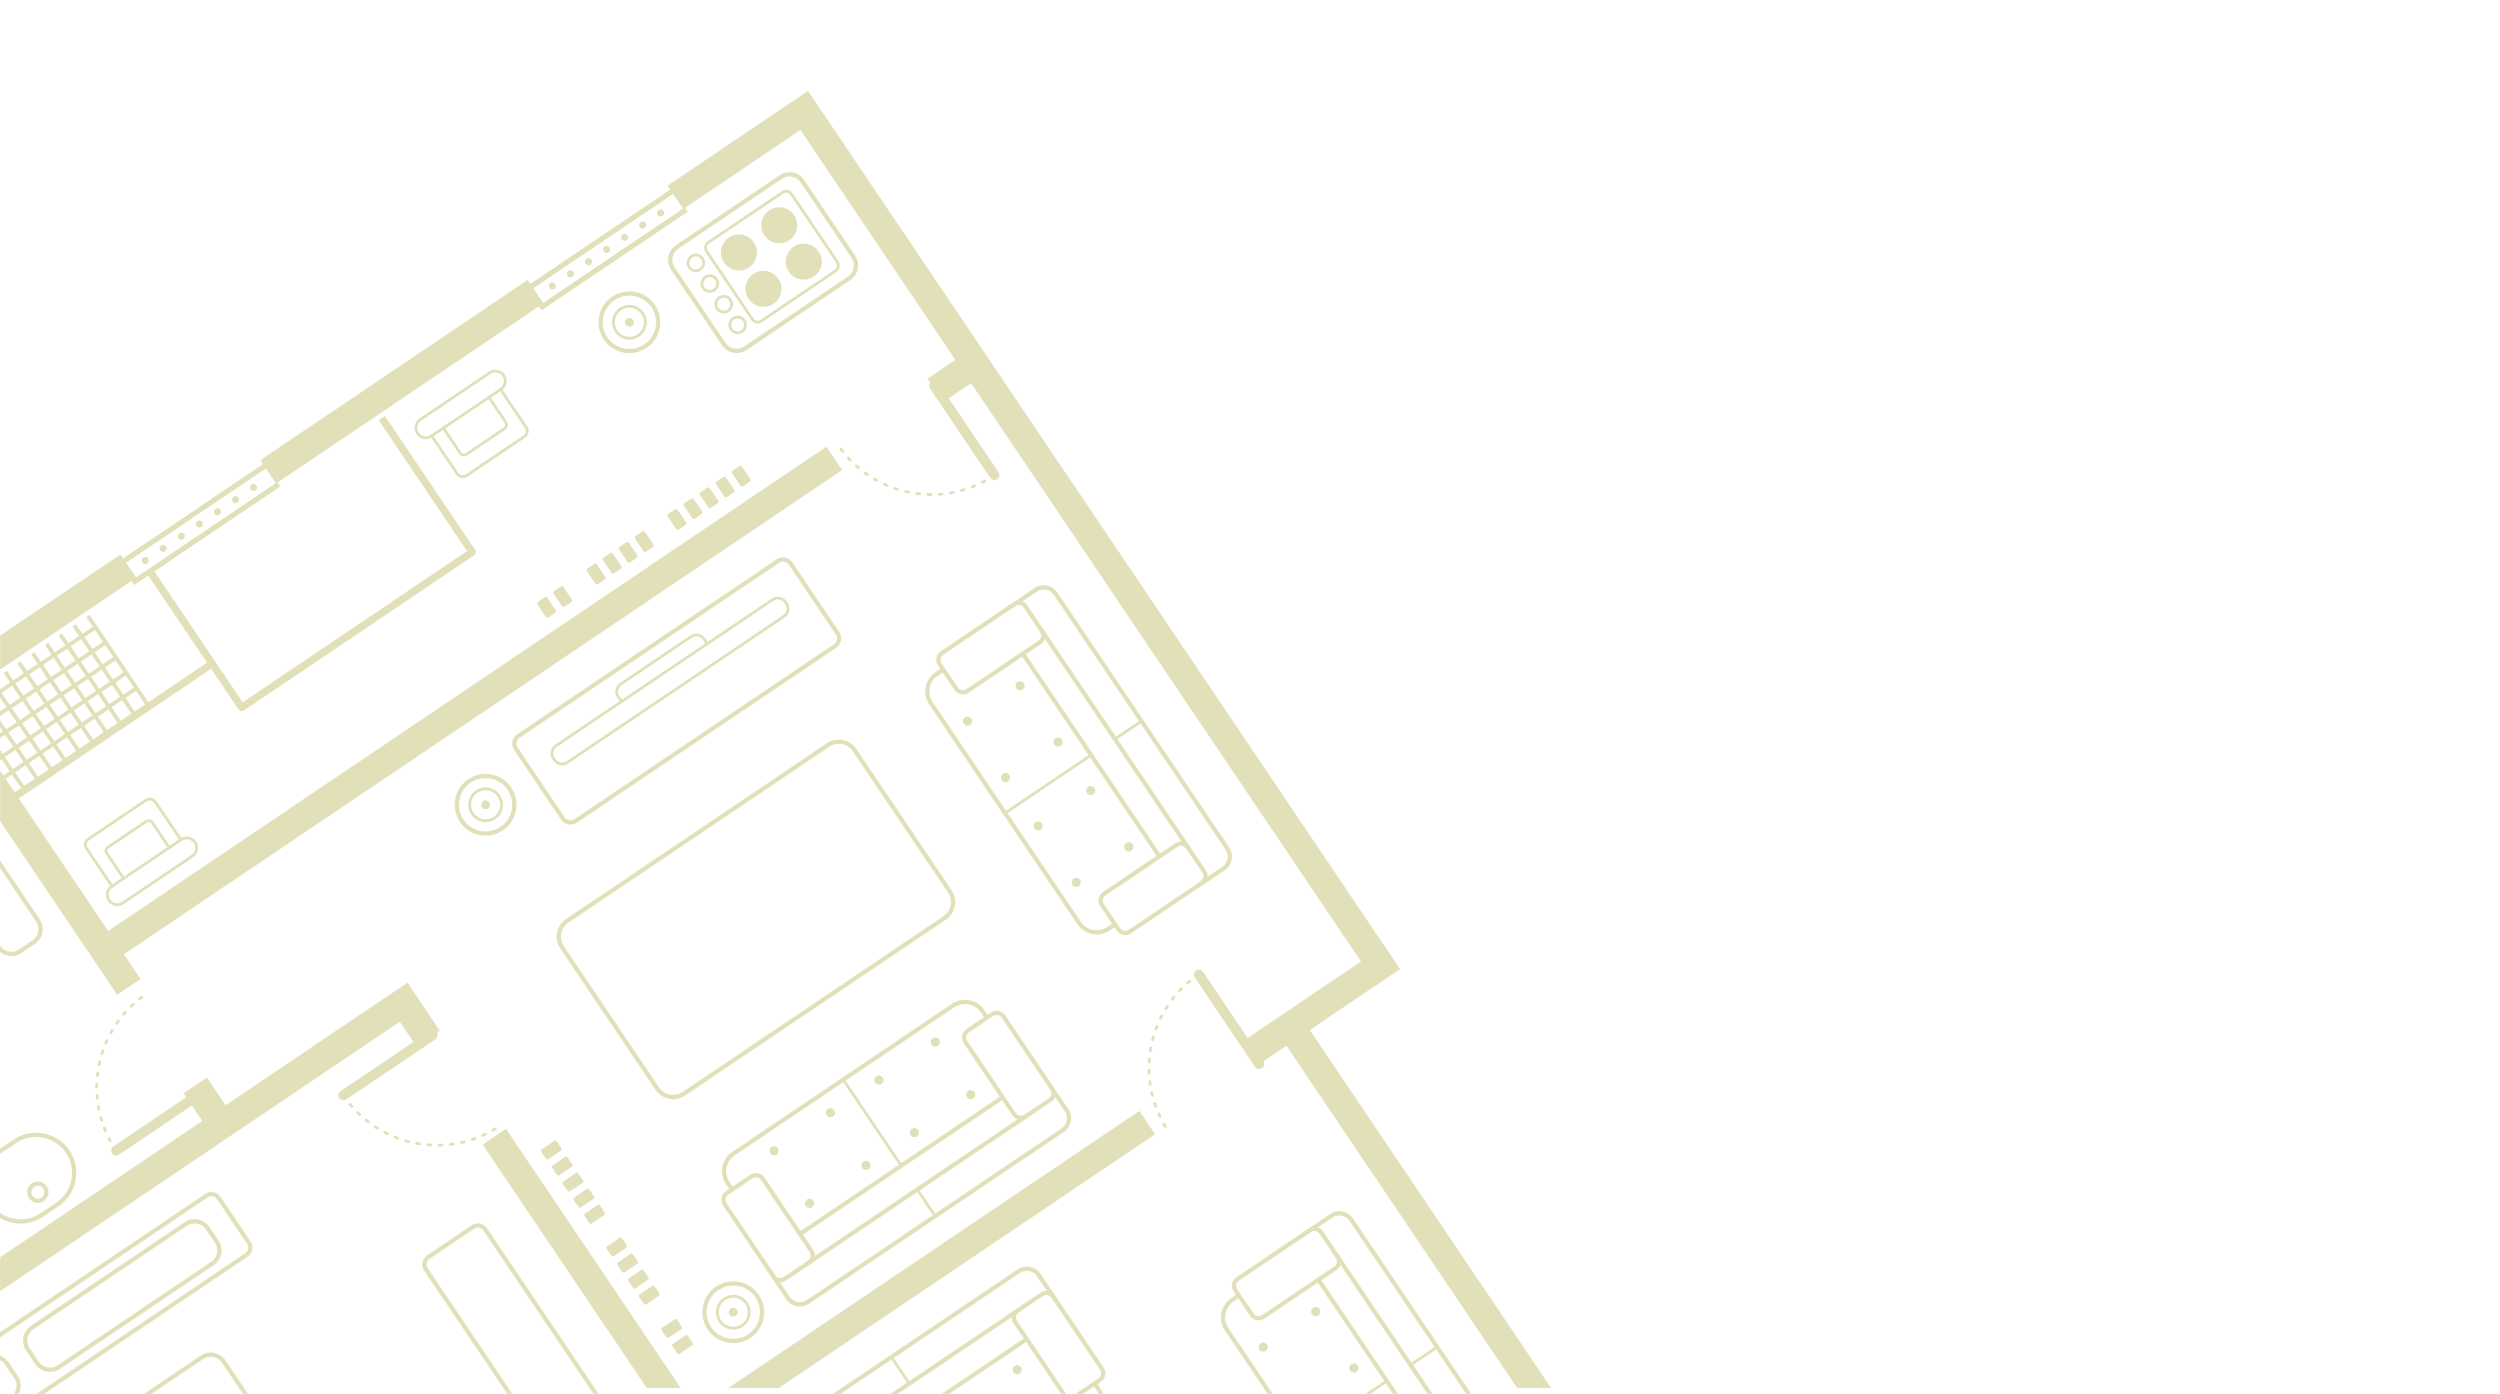 <?xml version="1.0" encoding="UTF-8"?> <svg xmlns="http://www.w3.org/2000/svg" width="5005" height="2791" viewBox="0 0 5005 2791" fill="none"><path fill-rule="evenodd" clip-rule="evenodd" d="M770.4 832.72L758.14 840.99L934.97 1103.32L485.87 1406.09L430.89 1324.48L309.01 1143.75L296.75 1152.02L414.48 1326.64L297.08 1405.76L179.35 1231.14L172.88 1235.54L185.75 1254.64L164.66 1268.89L151.75 1249.75L145.28 1254.15L158.15 1273.29L137.06 1287.5L124.15 1268.36L117.68 1272.76L130.55 1291.9L109.46 1306.11L96.55 1287.01L90.03 1291.37L102.94 1310.51L81.81 1324.72L68.94 1305.62L62.42 1309.98L75.33 1329.12L54.19 1343.37L41.319 1324.23L34.8 1328.63L47.67 1347.73L26.58 1361.98L13.67 1342.84L7.2 1347.24L20.07 1366.34L0.03 1379.88V1396.19L12.98 1415.42L0.03 1424.17V1433.63L17.38 1421.93L33.55 1445.87L12.41 1460.12L0.03 1441.78V1455.73L5.93 1464.48L0.03 1468.46V1477.93L10.29 1471L26.46 1494.94L5.33 1509.19L0.04 1501.33V1522.21L3.22 1520.06L19.39 1544L1.15 1556.3L5.55 1562.82L23.79 1550.52L42.069 1577.68L23.87 1589.98L32.14 1602.24L422.79 1338.89L477.77 1420.5C480.09 1423.88 484.69 1424.78 488.07 1422.5L949.43 1111.46C952.82 1109.18 953.72 1104.58 951.43 1101.2L770.43 832.72H770.4ZM272.28 1383L290.56 1410.16L269.47 1424.37L251.14 1397.21L272.27 1383H272.28ZM244.67 1401.61L262.95 1428.77L241.86 1442.98L223.53 1415.86L244.67 1401.61ZM217.06 1420.22L235.34 1447.38L214.25 1461.59L195.92 1434.47L217.06 1420.22ZM189.45 1438.83L207.73 1465.99L186.59 1480.24L168.31 1453.08L189.44 1438.83H189.45ZM161.84 1457.44L180.12 1484.6L158.99 1498.85L140.71 1471.69L161.85 1457.44H161.84ZM134.19 1476.09L152.47 1503.25L131.38 1517.46L113.05 1490.3L134.18 1476.09H134.19ZM106.58 1494.7L124.86 1521.86L103.77 1536.07L85.44 1508.91L106.58 1494.7ZM78.97 1513.31L97.25 1540.47L76.16 1554.68L57.83 1527.56L78.97 1513.31ZM51.36 1531.92L69.64 1559.08L48.55 1573.29L30.22 1546.17L51.35 1531.92H51.36ZM25.87 1539.66L9.7 1515.67L30.79 1501.46L46.96 1525.4L25.87 1539.65V1539.66ZM53.48 1521.05L37.31 1497.06L58.4 1482.85L74.57 1506.8L53.48 1521.05ZM81.09 1502.44L64.92 1478.45L86.06 1464.24L102.19 1488.18L81.1 1502.43L81.09 1502.44ZM108.7 1483.83L92.53 1459.84L113.67 1445.59L129.8 1469.58L108.71 1483.83H108.7ZM136.31 1465.18L120.14 1441.24L141.27 1426.99L157.44 1450.94L136.31 1465.19V1465.18ZM163.92 1446.57L147.75 1422.63L168.89 1408.38L185.06 1432.32L163.92 1446.57ZM191.53 1427.96L175.4 1403.97L196.49 1389.76L212.66 1413.7L191.52 1427.95L191.53 1427.96ZM219.14 1409.35L203.01 1385.36L224.1 1371.15L240.27 1395.09L219.14 1409.34V1409.35ZM246.79 1390.74L230.62 1366.75L251.71 1352.54L267.88 1376.49L246.79 1390.74ZM32.91 1490.59L16.78 1466.6L37.87 1452.39L54.04 1476.34L32.9 1490.59H32.91ZM60.56 1471.98L44.39 1447.99L65.48 1433.78L81.65 1457.72L60.56 1471.97V1471.98ZM88.17 1453.37L72 1429.38L93.09 1415.17L109.26 1439.11L88.17 1453.36V1453.37ZM115.78 1434.72L99.61 1410.78L120.75 1396.53L136.92 1420.52L115.78 1434.73V1434.72ZM143.39 1416.11L127.22 1392.17L148.36 1377.92L164.53 1401.91L143.4 1416.12L143.39 1416.11ZM171 1397.5L154.87 1373.56L175.96 1359.31L192.13 1383.25L170.99 1397.5H171ZM198.61 1378.89L182.48 1354.9L203.57 1340.69L219.74 1364.64L198.6 1378.89H198.61ZM226.22 1360.28L210.09 1336.29L231.18 1322.08L247.35 1346.02L226.22 1360.27V1360.28ZM40 1441.52L23.87 1417.53L44.96 1403.32L61.13 1427.26L39.99 1441.51L40 1441.52ZM67.61 1422.91L51.48 1398.92L72.57 1384.71L88.74 1408.65L67.6 1422.9L67.61 1422.91ZM95.26 1404.26L79.09 1380.32L100.23 1366.07L116.36 1390.06L95.27 1404.27L95.26 1404.26ZM122.87 1385.65L106.7 1361.71L127.83 1347.46L143.96 1371.45L122.87 1385.66V1385.65ZM150.48 1367.04L134.31 1343.1L155.45 1328.85L171.62 1352.79L150.49 1367.04H150.48ZM178.09 1348.43L161.92 1324.48L183.06 1310.23L199.23 1334.18L178.09 1348.43ZM205.7 1329.82L189.53 1305.83L210.66 1291.62L226.83 1315.56L205.69 1329.81L205.7 1329.82ZM19.48 1411.06L3.31 1387.12L24.45 1372.87L40.62 1396.81L19.48 1411.06ZM47.09 1392.45L30.92 1368.46L52.06 1354.25L68.23 1378.19L47.09 1392.44V1392.45ZM74.7 1373.8L58.569 1349.86L79.71 1335.61L95.84 1359.6L74.71 1373.81L74.7 1373.8ZM102.31 1355.19L86.18 1331.25L107.32 1317L123.45 1340.99L102.31 1355.2V1355.19ZM129.96 1336.58L113.79 1312.63L134.92 1298.38L151.05 1322.32L129.96 1336.57V1336.58ZM157.57 1317.97L141.4 1294.03L162.54 1279.78L178.67 1303.73L157.58 1317.98L157.57 1317.97ZM185.18 1299.36L169.01 1275.42L190.15 1261.17L206.28 1285.11L185.19 1299.36H185.18Z" fill="#E1E0B8"></path><path fill-rule="evenodd" clip-rule="evenodd" d="M2398.37 1948.54C2401.34 1946.54 2404.55 1950.89 2401.63 1953.15C2400.07 1954.24 2398.49 1955.3 2396.93 1956.4C2393.88 1958.45 2390.7 1954.07 2393.64 1951.81C2395.21 1950.7 2396.78 1949.62 2398.37 1948.54ZM2335.32 2253.7C2337.16 2256.84 2332.59 2259.74 2330.53 2256.68C2329.52 2255.04 2328.54 2253.35 2327.59 2251.68C2325.94 2248.87 2329.84 2245.81 2332.19 2248.46C2332.3 2248.61 2332.38 2248.73 2332.49 2248.89C2333.41 2250.5 2334.36 2252.1 2335.32 2253.69V2253.7ZM2324.74 2234.12C2325.28 2235.17 2325 2236.38 2324.26 2237.25C2322.82 2238.7 2320.57 2238.34 2319.65 2236.53C2318.83 2234.81 2318.03 2233.08 2317.25 2231.35C2315.82 2228.03 2320.67 2225.66 2322.38 2229C2323.15 2230.72 2323.93 2232.42 2324.74 2234.13V2234.12ZM2316.17 2213.58C2317.33 2216.81 2312.61 2218.98 2310.98 2215.76C2310.23 2213.97 2309.61 2211.92 2308.99 2210.08C2307.96 2207.21 2312.06 2204.73 2314.1 2207.75C2314.21 2207.94 2314.29 2208.12 2314.36 2208.33C2314.94 2210.09 2315.54 2211.85 2316.18 2213.59L2316.17 2213.58ZM2309.7 2192.29C2310.36 2195.39 2306.4 2197.17 2304.55 2194.42C2304.41 2194.17 2304.29 2193.89 2304.23 2193.63C2303.76 2191.79 2303.34 2189.94 2302.91 2188.08C2302.16 2184.59 2307.39 2183.13 2308.41 2186.83C2308.81 2188.65 2309.24 2190.48 2309.7 2192.29ZM2305.4 2170.47C2305.87 2174.11 2300.4 2174.95 2299.82 2171.24C2299.54 2169.35 2299.29 2167.47 2299.07 2165.58C2298.63 2162.24 2303.64 2161.1 2304.61 2164.55C2304.94 2166.44 2305.13 2168.52 2305.4 2170.46V2170.47ZM2303.31 2148.29C2303.39 2151.97 2297.95 2152.29 2297.67 2148.53C2297.59 2146.63 2297.54 2144.72 2297.49 2142.82C2297.42 2139.52 2302.33 2138.78 2303.08 2142.28C2303.11 2142.44 2303.12 2142.58 2303.12 2142.73C2303.16 2144.58 2303.21 2146.44 2303.3 2148.29H2303.31ZM2303.44 2126.05C2303.23 2129.35 2298.28 2129.76 2297.81 2126.08V2125.7C2297.92 2123.81 2298.03 2121.91 2298.2 2120.02C2298.4 2116.74 2303.47 2116.49 2303.82 2120.04C2303.83 2120.19 2303.82 2120.33 2303.82 2120.5C2303.67 2122.36 2303.56 2124.21 2303.45 2126.06L2303.44 2126.05ZM2305.77 2103.91C2305.26 2107.32 2299.95 2106.98 2300.18 2103.17C2300.43 2101.26 2300.81 2099.29 2301.15 2097.4C2301.6 2094.42 2306.28 2094.17 2306.73 2097.66C2306.73 2097.94 2306.73 2098.12 2306.69 2098.42C2306.37 2100.26 2306.05 2102.07 2305.76 2103.91H2305.77ZM2310.28 2082.12C2309.55 2085.2 2304.71 2084.82 2304.75 2081.28C2304.75 2081.07 2304.79 2080.89 2304.84 2080.68C2305.32 2078.84 2305.81 2077.01 2306.34 2075.17C2307.23 2072.11 2311.91 2072.61 2311.85 2076.13C2311.83 2076.35 2311.82 2076.53 2311.74 2076.75C2311.24 2078.53 2310.75 2080.31 2310.27 2082.11L2310.28 2082.12ZM2316.94 2060.87C2316.53 2061.92 2315.65 2062.58 2314.55 2062.71C2312.52 2062.91 2310.91 2060.82 2311.66 2058.92C2312.32 2057.13 2313.01 2055.35 2313.7 2053.57C2314.91 2050.49 2319.75 2051.75 2319.08 2055.22C2319.04 2055.39 2318.99 2055.53 2318.93 2055.68C2318.25 2057.4 2317.6 2059.13 2316.95 2060.86L2316.94 2060.87ZM2325.67 2040.41C2324.16 2043.46 2319.48 2041.66 2320.43 2038.36C2320.49 2038.2 2320.53 2038.07 2320.61 2037.93C2321.46 2036.22 2322.3 2034.52 2323.17 2032.83C2323.64 2031.89 2324.66 2031.31 2325.67 2031.31C2327.82 2031.33 2329.12 2033.52 2328.17 2035.44C2327.32 2037.09 2326.49 2038.74 2325.67 2040.41ZM2336.39 2020.92C2334.66 2023.8 2330.01 2021.56 2331.43 2018.27L2331.62 2017.92C2332.62 2016.3 2333.64 2014.7 2334.67 2013.11C2335.21 2012.33 2336.08 2011.84 2337.03 2011.84C2339.26 2011.82 2340.63 2014.4 2339.38 2016.22C2338.37 2017.78 2337.38 2019.35 2336.4 2020.92H2336.39ZM2349.01 2002.59C2347.02 2005.18 2342.82 2002.78 2344.25 1999.64C2344.34 1999.45 2344.42 1999.32 2344.56 1999.15C2345.72 1997.62 2346.88 1996.14 2348.07 1994.65C2350.02 1992.13 2354.32 1994.56 2352.76 1997.73C2352.67 1997.91 2352.58 1998.04 2352.44 1998.2C2351.28 1999.65 2350.14 2001.11 2349 2002.59H2349.01ZM2363.41 1985.61C2360.73 1988.27 2356.84 1984.49 2359.32 1981.75C2360.62 1980.37 2361.94 1979 2363.28 1977.64C2365.8 1975.13 2369.84 1978.66 2367.3 1981.58C2365.98 1982.88 2364.68 1984.27 2363.41 1985.61ZM2379.44 1970.18C2378.91 1970.64 2378.25 1970.86 2377.58 1970.86C2374.96 1970.82 2373.82 1967.61 2375.76 1965.92C2377.2 1964.67 2378.65 1963.43 2380.11 1962.22C2383.09 1959.94 2386.5 1964.13 2383.7 1966.57C2382.26 1967.76 2380.86 1968.96 2379.45 1970.17L2379.44 1970.18Z" fill="#E1E0B8"></path><path fill-rule="evenodd" clip-rule="evenodd" d="M2512.28 2135.52L2391.82 1956.83C2388.72 1952.23 2389.94 1945.94 2394.53 1942.85C2399.12 1939.75 2405.41 1940.99 2408.51 1945.58L2528.97 2124.27C2532.06 2128.86 2530.86 2135.15 2526.26 2138.25C2521.67 2141.34 2515.38 2140.12 2512.28 2135.52Z" fill="#E1E0B8"></path><path fill-rule="evenodd" clip-rule="evenodd" d="M1992.61 953.79C1995.57 951.79 1992.76 947.19 1989.56 949.07C1987.97 950.13 1986.4 951.19 1984.8 952.21C1981.75 954.29 1984.61 958.85 1987.81 956.97C1989.41 955.91 1991.02 954.89 1992.61 953.79ZM1686.08 897.8C1683.86 894.91 1679.46 898.09 1681.52 901.14C1682.66 902.69 1683.86 904.23 1685.05 905.74C1687.04 908.31 1691.32 905.82 1689.75 902.69C1689.66 902.53 1689.58 902.41 1689.47 902.24C1688.33 900.77 1687.19 899.31 1686.08 897.8ZM1700.27 914.94C1699.49 914.08 1698.26 913.88 1697.19 914.25C1695.3 915.02 1694.8 917.26 1696.13 918.77C1697.41 920.2 1698.71 921.58 1700.03 922.92C1702.58 925.53 1706.6 921.9 1704.13 919.09C1702.83 917.71 1701.54 916.36 1700.27 914.94ZM1716.1 930.62C1713.53 928.3 1709.76 931.88 1712.14 934.61C1713.51 935.95 1715.17 937.3 1716.66 938.56C1718.93 940.6 1722.76 937.75 1720.74 934.73C1720.59 934.53 1720.48 934.4 1720.3 934.24C1718.88 933.06 1717.49 931.84 1716.11 930.62H1716.1ZM1733.42 944.59C1730.77 942.8 1727.65 945.81 1729.5 948.58C1729.67 948.78 1729.89 949.03 1730.11 949.15C1731.65 950.29 1733.2 951.35 1734.77 952.45C1737.73 954.45 1741.03 950.17 1737.99 947.85C1736.45 946.79 1734.93 945.69 1733.43 944.59H1733.42ZM1752.03 956.77C1748.82 954.94 1745.99 959.7 1749.21 961.66C1750.86 962.6 1752.51 963.57 1754.17 964.47C1757.1 966.1 1760.04 961.9 1757.2 959.71C1755.58 958.69 1753.71 957.76 1752.02 956.78L1752.03 956.77ZM1771.8 967.03C1768.41 965.56 1766.07 970.49 1769.47 972.16C1771.2 972.93 1772.94 973.71 1774.69 974.44C1777.73 975.74 1780.27 971.51 1777.3 969.47C1777.16 969.39 1777.05 969.31 1776.91 969.27C1775.2 968.54 1773.5 967.8 1771.82 967.03H1771.8ZM1792.46 975.26C1789.33 974.2 1787.1 978.64 1790.32 980.43L1790.67 980.59C1792.47 981.2 1794.29 981.81 1796.1 982.34C1799.2 983.4 1801.35 978.8 1798.19 977.17C1798.04 977.09 1797.91 977.01 1797.75 976.97C1795.97 976.44 1794.22 975.83 1792.46 975.26ZM1813.86 981.41C1810.51 980.6 1808.82 985.65 1812.45 986.83C1814.31 987.32 1816.28 987.73 1818.16 988.13C1821.09 988.82 1823.07 984.59 1820.02 982.84C1819.76 982.72 1819.59 982.68 1819.3 982.6C1817.49 982.23 1815.67 981.83 1813.86 981.42V981.41ZM1835.75 985.36C1832.63 984.91 1831.16 989.55 1834.46 990.82C1834.66 990.9 1834.83 990.94 1835.04 990.98C1836.93 991.22 1838.82 991.47 1840.71 991.63C1843.88 991.96 1845.18 987.44 1841.9 986.17C1841.68 986.09 1841.51 986.05 1841.28 986.01C1839.44 985.85 1837.6 985.6 1835.75 985.36ZM1857.96 987.15C1856.82 987.15 1855.87 987.72 1855.35 988.7C1854.42 990.53 1855.75 992.77 1857.77 992.81C1859.69 992.85 1861.59 992.89 1863.5 992.93C1866.8 992.93 1867.45 988 1863.98 987.31C1863.82 987.31 1863.67 987.27 1863.5 987.27C1861.66 987.27 1859.79 987.23 1857.96 987.15ZM1880.19 986.74C1876.79 987.03 1876.7 992.03 1880.13 992.36C1880.3 992.4 1880.43 992.4 1880.59 992.36C1882.49 992.24 1884.38 992.08 1886.28 991.91C1887.33 991.83 1888.24 991.14 1888.62 990.16C1889.4 988.16 1887.86 986.13 1885.74 986.33C1883.89 986.49 1882.04 986.66 1880.19 986.74ZM1902.28 984.13C1898.96 984.66 1899.29 989.79 1902.87 989.71L1903.26 989.67C1905.13 989.34 1907.01 989.02 1908.87 988.65C1909.81 988.45 1910.58 987.84 1910.93 986.94C1911.78 984.86 1909.91 982.66 1907.76 983.15C1905.93 983.48 1904.11 983.8 1902.28 984.13ZM1924.01 979.28C1920.85 980.18 1921.51 984.94 1924.95 984.82C1925.16 984.78 1925.31 984.78 1925.53 984.74C1927.36 984.21 1929.19 983.68 1931.01 983.15C1934.1 982.29 1933.44 977.37 1929.91 977.65C1929.71 977.65 1929.54 977.69 1929.35 977.73C1927.57 978.3 1925.79 978.79 1924 979.28H1924.01ZM1945.15 972.32C1941.68 973.79 1943.72 978.84 1947.19 977.53C1948.97 976.88 1950.74 976.15 1952.48 975.41C1955.75 974.03 1953.99 968.94 1950.34 970.2C1948.64 970.93 1946.87 971.63 1945.14 972.32H1945.15ZM1965.47 963.24C1964.84 963.57 1964.39 964.1 1964.14 964.71C1963.19 967.15 1965.74 969.43 1968.04 968.25C1969.74 967.39 1971.42 966.54 1973.1 965.6C1976.32 963.73 1973.72 958.96 1970.4 960.67C1968.77 961.53 1967.13 962.42 1965.47 963.24Z" fill="#E1E0B8"></path><path fill-rule="evenodd" clip-rule="evenodd" d="M1862.02 778.07L1982.49 956.8C1985.58 961.36 1991.86 962.62 1996.46 959.49C2001.05 956.44 2002.28 950.12 1999.18 945.52L1878.71 766.83C1875.62 762.23 1869.33 761.01 1864.74 764.1C1860.14 767.19 1858.92 773.51 1862.02 778.07Z" fill="#E1E0B8"></path><path fill-rule="evenodd" clip-rule="evenodd" d="M229.97 2305.09C231.97 2308.05 236.61 2305.22 234.73 2302.04C233.67 2300.45 232.61 2298.86 231.59 2297.27C229.51 2294.22 224.95 2297.08 226.83 2300.29C227.85 2301.89 228.91 2303.5 229.97 2305.09ZM285.96 1998.56C288.85 1996.33 285.72 1991.93 282.66 1993.99C281.11 1995.13 279.57 1996.34 278.06 1997.52C275.45 1999.51 277.94 2003.8 281.11 2002.23C281.27 2002.14 281.39 2002.06 281.56 2001.94C283.03 2000.8 284.49 1999.67 285.96 1998.56ZM268.82 2012.75C269.72 2011.97 269.92 2010.73 269.55 2009.65C268.78 2007.78 266.54 2007.26 264.99 2008.6C263.61 2009.87 262.22 2011.17 260.84 2012.5C258.27 2015.04 261.9 2019.06 264.71 2016.6C266.09 2015.31 267.44 2014.01 268.82 2012.75ZM253.18 2028.57C255.5 2026.02 251.92 2022.24 249.19 2024.61C247.81 2025.99 246.46 2027.65 245.2 2029.13C243.16 2031.4 246.06 2035.23 249.07 2033.21C249.27 2033.06 249.4 2032.94 249.52 2032.76C250.74 2031.35 251.92 2029.95 253.19 2028.57H253.18ZM239.21 2045.89C241 2043.26 237.99 2040.12 235.22 2041.98C235.02 2042.15 234.81 2042.35 234.65 2042.58C233.51 2044.12 232.41 2045.66 231.35 2047.24C229.31 2050.2 233.63 2053.5 235.95 2050.44C237.01 2048.91 238.11 2047.39 239.21 2045.88V2045.89ZM227.03 2064.5C228.86 2061.3 224.06 2058.47 222.14 2061.69C221.16 2063.34 220.23 2064.98 219.33 2066.65C217.66 2069.57 221.85 2072.52 224.05 2069.68C225.11 2068.04 226.05 2066.18 227.02 2064.49L227.03 2064.5ZM216.77 2084.26C218.24 2080.88 213.31 2078.54 211.64 2081.94C210.83 2083.68 210.09 2085.4 209.32 2087.16C208.02 2090.2 212.29 2092.74 214.33 2089.76C214.41 2089.62 214.45 2089.51 214.53 2089.36C215.26 2087.65 216 2085.95 216.77 2084.26ZM208.54 2104.94C209.6 2101.8 205.16 2099.57 203.33 2102.79L203.21 2103.14C202.6 2104.96 201.99 2106.76 201.42 2108.56C200.4 2111.68 205 2113.81 206.63 2110.66C206.71 2110.52 206.75 2110.38 206.83 2110.23C207.36 2108.46 207.93 2106.69 208.54 2104.94ZM202.39 2126.34C203.2 2122.98 198.15 2121.3 196.93 2124.91C196.48 2126.78 196.07 2128.73 195.67 2130.63C194.98 2133.56 199.21 2135.55 200.96 2132.49C201.08 2132.22 201.12 2132.06 201.2 2131.77C201.57 2129.96 201.97 2128.14 202.38 2126.34H202.39ZM198.44 2148.23C198.89 2145.1 194.25 2143.64 192.98 2146.92C192.9 2147.13 192.86 2147.29 192.82 2147.51C192.58 2149.4 192.33 2151.3 192.13 2153.18C191.84 2156.36 196.37 2157.65 197.63 2154.37C197.67 2154.15 197.75 2153.98 197.75 2153.76C197.95 2151.91 198.2 2150.07 198.44 2148.23ZM196.61 2170.42C196.65 2169.3 196.08 2168.35 195.1 2167.83C193.27 2166.88 190.99 2168.2 190.99 2170.25C190.91 2172.16 190.87 2174.05 190.87 2175.96C190.83 2179.26 195.8 2179.91 196.49 2176.45C196.49 2176.27 196.53 2176.13 196.49 2175.96C196.53 2174.12 196.57 2172.27 196.61 2170.41V2170.42ZM197.02 2192.66C196.78 2189.26 191.77 2189.17 191.4 2192.59V2193.06C191.52 2194.95 191.69 2196.84 191.89 2198.75C191.97 2199.78 192.7 2200.7 193.64 2201.09C195.64 2201.87 197.63 2200.33 197.47 2198.2C197.31 2196.36 197.14 2194.51 197.02 2192.65V2192.66ZM199.67 2214.76C199.14 2211.43 193.97 2211.76 194.05 2215.34L194.09 2215.73C194.42 2217.61 194.78 2219.48 195.15 2221.35C195.35 2222.28 195.96 2223.06 196.86 2223.4C198.9 2224.25 201.14 2222.38 200.65 2220.22C200.32 2218.41 200 2216.57 199.67 2214.76ZM204.52 2236.48C203.62 2233.32 198.82 2233.97 198.98 2237.42C198.98 2237.63 199.02 2237.79 199.06 2238C199.59 2239.83 200.12 2241.65 200.65 2243.49C201.51 2246.57 206.43 2245.91 206.15 2242.4C206.15 2242.2 206.11 2242.03 206.03 2241.82C205.5 2240.06 205.01 2238.28 204.52 2236.48ZM211.48 2257.62C209.97 2254.15 204.96 2256.19 206.23 2259.66C206.92 2261.44 207.61 2263.2 208.35 2264.96C209.78 2268.22 214.82 2266.46 213.56 2262.81C212.83 2261.1 212.13 2259.33 211.48 2257.61V2257.62ZM220.52 2277.94C220.24 2277.3 219.71 2276.86 219.09 2276.61C216.65 2275.65 214.37 2278.21 215.51 2280.51C216.41 2282.21 217.26 2283.9 218.2 2285.57C220.07 2288.8 224.8 2286.21 223.13 2282.87C222.23 2281.25 221.38 2279.6 220.52 2277.95V2277.94Z" fill="#E1E0B8"></path><path fill-rule="evenodd" clip-rule="evenodd" d="M405.692 2174.48L227.002 2294.95C222.402 2298.04 221.182 2304.33 224.272 2308.93C227.362 2313.52 233.682 2314.74 238.242 2311.65L416.972 2191.18C421.532 2188.09 422.752 2181.79 419.702 2177.2C416.562 2172.6 410.292 2171.38 405.692 2174.48Z" fill="#E1E0B8"></path><path fill-rule="evenodd" clip-rule="evenodd" d="M684.921 2194.49C682.921 2191.52 687.241 2188.3 689.521 2191.23C690.621 2192.8 691.681 2194.37 692.781 2195.93C694.821 2198.98 690.461 2202.15 688.181 2199.2C687.081 2197.63 685.981 2196.07 684.921 2194.49ZM990.061 2257.55C993.211 2255.71 996.091 2260.27 993.041 2262.33C991.411 2263.35 989.731 2264.32 988.051 2265.28C985.231 2266.95 982.201 2263.02 984.841 2260.67C984.981 2260.56 985.101 2260.47 985.261 2260.38C986.881 2259.46 988.471 2258.52 990.061 2257.55ZM970.481 2268.13C971.551 2267.6 972.751 2267.87 973.621 2268.62C975.061 2270.05 974.701 2272.31 972.901 2273.23C971.181 2274.04 969.451 2274.85 967.721 2275.62C964.401 2277.06 962.021 2272.19 965.381 2270.5C967.081 2269.72 968.791 2268.94 970.491 2268.13H970.481ZM949.941 2276.69C953.171 2275.53 955.341 2280.25 952.101 2281.89C950.321 2282.63 948.271 2283.26 946.441 2283.87C943.571 2284.9 941.101 2280.81 944.101 2278.78C944.301 2278.65 944.471 2278.58 944.671 2278.51C946.441 2277.92 948.191 2277.31 949.941 2276.69ZM928.641 2283.16C931.731 2282.48 933.521 2286.46 930.761 2288.31C930.561 2288.45 930.271 2288.57 929.991 2288.63C928.161 2289.09 926.281 2289.52 924.451 2289.94C920.951 2290.7 919.481 2285.48 923.191 2284.45C925.021 2284.06 926.861 2283.62 928.651 2283.17L928.641 2283.16ZM906.811 2287.46C910.471 2286.98 911.291 2292.46 907.581 2293.03C905.711 2293.3 903.831 2293.57 901.921 2293.79C898.621 2294.22 897.441 2289.23 900.901 2288.26C902.771 2287.92 904.891 2287.73 906.801 2287.47L906.811 2287.46ZM884.661 2289.55C888.321 2289.47 888.651 2294.9 884.901 2295.16C882.991 2295.27 881.071 2295.32 879.161 2295.36C875.861 2295.42 875.131 2290.51 878.631 2289.76C878.791 2289.74 878.921 2289.72 879.081 2289.72C880.951 2289.68 882.791 2289.61 884.661 2289.54V2289.55ZM862.381 2289.43C865.721 2289.63 866.131 2294.57 862.421 2295.05H862.051C860.181 2294.94 858.261 2294.81 856.351 2294.66C853.091 2294.46 852.811 2289.4 856.391 2289.03C856.511 2289.03 856.671 2289.03 856.841 2289.04C858.711 2289.19 860.551 2289.31 862.381 2289.43ZM840.271 2287.09C843.691 2287.59 843.321 2292.91 839.541 2292.67C837.631 2292.43 835.671 2292.04 833.761 2291.71C830.791 2291.27 830.541 2286.58 834.001 2286.13C834.291 2286.13 834.491 2286.13 834.771 2286.17C836.601 2286.49 838.431 2286.82 840.271 2287.1V2287.09ZM818.481 2282.58C821.531 2283.31 821.171 2288.16 817.621 2288.11C817.421 2288.1 817.211 2288.07 817.011 2288.02C815.181 2287.54 813.351 2287.05 811.511 2286.53C808.461 2285.65 808.941 2280.97 812.491 2281.01C812.691 2281.04 812.861 2281.05 813.101 2281.12C814.851 2281.63 816.681 2282.11 818.481 2282.59V2282.58ZM797.221 2275.92C798.281 2276.33 798.931 2277.21 799.051 2278.31C799.251 2280.34 797.141 2281.95 795.261 2281.21C793.471 2280.54 791.681 2279.87 789.931 2279.17C786.841 2277.97 788.101 2273.12 791.561 2273.8C791.721 2273.83 791.851 2273.87 792.051 2273.92C793.761 2274.62 795.471 2275.27 797.221 2275.92ZM776.741 2267.2C779.791 2268.7 778.001 2273.39 774.701 2272.43C774.541 2272.37 774.411 2272.32 774.251 2272.24C772.541 2271.42 770.871 2270.57 769.161 2269.69C768.221 2269.23 767.651 2268.2 767.651 2267.18C767.651 2265.03 769.851 2263.75 771.761 2264.7C773.431 2265.55 775.061 2266.38 776.731 2267.2H776.741ZM757.271 2256.48C760.121 2258.21 757.881 2262.85 754.621 2261.43L754.251 2261.26C752.661 2260.25 751.031 2259.24 749.441 2258.19C748.631 2257.66 748.181 2256.78 748.181 2255.83C748.181 2253.61 750.701 2252.25 752.541 2253.5C754.131 2254.51 755.681 2255.5 757.261 2256.48H757.271ZM738.901 2243.84C741.511 2245.84 739.101 2250.03 735.971 2248.61C735.771 2248.5 735.641 2248.44 735.481 2248.29C733.971 2247.13 732.471 2245.97 731.001 2244.77C728.481 2242.82 730.921 2238.51 734.051 2240.08C734.251 2240.18 734.381 2240.27 734.541 2240.39C735.971 2241.56 737.471 2242.7 738.901 2243.83V2243.84ZM721.961 2229.44C724.611 2232.13 720.821 2236.01 718.091 2233.55C716.711 2232.23 715.321 2230.92 713.981 2229.58C711.501 2227.05 715.001 2223.02 717.931 2225.55C719.231 2226.88 720.621 2228.17 721.961 2229.44ZM706.491 2213.42C706.981 2213.95 707.221 2214.61 707.221 2215.28C707.181 2217.9 703.961 2219.05 702.251 2217.1C700.991 2215.66 699.771 2214.21 698.541 2212.74C696.261 2209.78 700.451 2206.35 702.901 2209.17C704.081 2210.6 705.301 2212 706.481 2213.41L706.491 2213.42Z" fill="#E1E0B8"></path><path fill-rule="evenodd" clip-rule="evenodd" d="M871.881 2080.58L693.191 2201.05C688.591 2204.14 682.322 2202.92 679.222 2198.33C676.122 2193.74 677.352 2187.45 681.952 2184.36L860.642 2063.89C865.242 2060.79 871.511 2062.02 874.611 2066.61C877.701 2071.2 876.481 2077.49 871.881 2080.59V2080.58Z" fill="#E1E0B8"></path><path fill-rule="evenodd" clip-rule="evenodd" d="M496.521 2790.46L451.332 2723.43C445.872 2715.32 437.571 2710.17 428.651 2708.44C419.691 2706.7 410.081 2708.35 401.981 2713.82L288.282 2790.47H303.401L406.702 2720.83C412.892 2716.67 420.221 2715.41 427.021 2716.74C433.861 2718.07 440.172 2721.99 444.332 2728.16L486.332 2790.47H496.521V2790.46Z" fill="#E1E0B8"></path><path fill-rule="evenodd" clip-rule="evenodd" d="M849.121 2543.65L1015.52 2790.47H1025.74L856.171 2538.92C854.091 2535.85 853.481 2532.22 854.131 2528.84C854.781 2525.44 856.741 2522.3 859.791 2520.24L949.181 2459.98C952.251 2457.92 955.871 2457.28 959.271 2457.95C962.651 2458.61 965.791 2460.54 967.861 2463.61L1188.2 2790.46H1198.38L974.861 2458.89C971.491 2453.89 966.391 2450.73 960.881 2449.65C955.371 2448.58 949.461 2449.6 944.461 2452.97L855.071 2513.23C850.061 2516.6 846.931 2521.7 845.831 2527.21C844.771 2532.74 845.791 2538.66 849.131 2543.65H849.121Z" fill="#E1E0B8"></path><path fill-rule="evenodd" clip-rule="evenodd" d="M410.98 2390.17L0.01 2667.22V2677.42L415.71 2397.18C418.76 2395.12 422.43 2394.49 425.81 2395.14C429.19 2395.81 432.329 2397.75 434.399 2400.82L494.67 2490.2C496.71 2493.27 497.36 2496.9 496.71 2500.3C496.02 2503.68 494.1 2506.82 491.01 2508.89L73.319 2790.47H88.439L495.74 2515.89C500.75 2512.52 503.93 2507.42 504.98 2501.89C506.04 2496.39 505.02 2490.47 501.68 2485.47L441.41 2396.09C438.03 2391.09 432.94 2387.93 427.44 2386.84C421.9 2385.77 416 2386.79 410.99 2390.16L410.98 2390.17Z" fill="#E1E0B8"></path><path fill-rule="evenodd" clip-rule="evenodd" d="M369.73 2446.74L61.83 2654.31C53.73 2659.78 48.6 2668.06 46.84 2677C45.13 2685.95 46.76 2695.55 52.26 2703.66L70.59 2730.87C76.05 2738.98 84.31 2744.11 93.27 2745.86C102.23 2747.59 111.8 2745.94 119.94 2740.47L427.84 2532.9C435.94 2527.43 441.07 2519.15 442.83 2510.22C444.54 2501.27 442.91 2491.66 437.45 2483.55L419.08 2456.34C413.62 2448.24 405.36 2443.1 396.4 2441.36C387.44 2439.62 377.87 2441.27 369.73 2446.74ZM66.59 2661.32L374.49 2453.75C380.64 2449.58 387.97 2448.34 394.77 2449.66C401.61 2450.98 407.92 2454.9 412.08 2461.07L430.41 2488.28C434.6 2494.45 435.83 2501.77 434.52 2508.59C433.18 2515.42 429.27 2521.71 423.12 2525.88L115.22 2733.45C109.03 2737.61 101.7 2738.87 94.9 2737.54C88.06 2736.22 81.75 2732.3 77.59 2726.13L59.26 2698.92C55.11 2692.75 53.8 2685.43 55.15 2678.62C56.49 2671.81 60.4 2665.49 66.59 2661.32Z" fill="#E1E0B8"></path><path fill-rule="evenodd" clip-rule="evenodd" d="M37.721 2790.46C39.211 2787.51 40.281 2784.37 40.901 2781.15C42.651 2772.2 40.981 2762.6 35.521 2754.49L17.191 2727.28C12.851 2720.88 6.781 2716.33 0.011 2713.84V2723.05C3.981 2725.06 7.501 2728.08 10.151 2732.01L28.521 2759.22C32.671 2765.39 33.941 2772.7 32.591 2779.52C31.841 2783.43 30.221 2787.18 27.811 2790.45H37.721V2790.46Z" fill="#E1E0B8"></path><path fill-rule="evenodd" clip-rule="evenodd" d="M13 2554.22L0.01 2562.99V2534.95L13 2554.22Z" fill="#E1E0B8"></path><path fill-rule="evenodd" clip-rule="evenodd" d="M0.011 2310.08C0.321 2309.86 0.631 2309.65 0.951 2309.44L32.061 2288.45C48.511 2277.39 67.981 2274.04 86.061 2277.57C104.221 2281.1 121.001 2291.5 132.041 2307.92C143.121 2324.34 146.461 2343.8 142.951 2361.93C139.411 2380.05 129.021 2396.83 112.611 2407.9L81.461 2428.89C65.051 2439.96 45.581 2443.31 27.461 2439.77C17.701 2437.87 8.321 2433.98 0.011 2428.22V2438.26C8.031 2443 16.781 2446.3 25.831 2448.06C46.071 2452 67.821 2448.26 86.181 2435.89L117.331 2414.9C135.661 2402.53 147.301 2383.77 151.251 2363.52C155.161 2343.28 151.451 2321.53 139.071 2303.17C126.691 2284.82 107.921 2273.19 87.681 2269.26C67.441 2265.32 45.701 2269.07 27.331 2281.44L0.011 2299.88V2310.08Z" fill="#E1E0B8"></path><path fill-rule="evenodd" clip-rule="evenodd" d="M57.961 2398.75C61.261 2403.65 66.231 2406.76 71.601 2407.81C76.981 2408.86 82.801 2407.84 87.691 2404.54C92.581 2401.24 95.711 2396.25 96.731 2390.88C97.791 2385.5 96.771 2379.71 93.471 2374.8C90.171 2369.91 85.201 2366.8 79.791 2365.76C74.411 2364.7 68.631 2365.72 63.751 2369.01C58.861 2372.31 55.731 2377.3 54.711 2382.69C53.651 2388.07 54.671 2393.86 57.971 2398.75H57.961ZM73.231 2399.5C69.971 2398.87 66.961 2397 64.961 2394.02C62.961 2391.04 62.351 2387.56 63.011 2384.3C63.621 2381.04 65.491 2378.03 68.471 2376.03C71.441 2374.03 74.941 2373.42 78.201 2374.06C81.461 2374.68 84.431 2376.56 86.471 2379.54C88.471 2382.52 89.081 2385.99 88.421 2389.26C87.811 2392.51 85.941 2395.54 82.961 2397.53C79.991 2399.53 76.491 2400.14 73.231 2399.5Z" fill="#E1E0B8"></path><path fill-rule="evenodd" clip-rule="evenodd" d="M0.01 1905.78C4.67 1909.65 10.19 1912.2 15.97 1913.33C24.93 1915.06 34.5 1913.42 42.64 1907.95L69.84 1889.63C77.94 1884.13 83.07 1875.87 84.83 1866.91C86.54 1857.99 84.87 1848.38 79.41 1840.28L0 1722.48V1737.59L72.4 1845C76.59 1851.15 77.82 1858.48 76.51 1865.32C75.171 1872.12 71.26 1878.43 65.07 1882.59L37.87 1900.96C31.72 1905.11 24.39 1906.37 17.59 1905.04C10.75 1903.71 4.44 1899.82 0.28 1893.63L0 1893.21V1905.79L0.01 1905.78Z" fill="#E1E0B8"></path><path fill-rule="evenodd" clip-rule="evenodd" d="M1357.69 498.06L1565.77 357.77C1571.85 353.66 1579.06 352.44 1585.78 353.74C1592.48 355.04 1598.71 358.91 1602.81 364.98L1704.96 516.51C1709.06 522.62 1710.29 529.83 1709 536.55C1707.68 543.27 1703.84 549.46 1697.76 553.57L1489.68 693.82C1483.6 697.93 1476.38 699.2 1469.67 697.85C1462.96 696.55 1456.74 692.72 1452.64 686.61L1350.49 535.08C1346.39 529.01 1345.14 521.8 1346.45 515.09C1347.75 508.37 1351.61 502.14 1357.69 498.07V498.06ZM1561.03 350.77L1352.95 491.02C1344.93 496.44 1339.87 504.62 1338.15 513.46C1336.42 522.3 1338.05 531.79 1343.46 539.81L1445.61 691.34C1451.01 699.36 1459.21 704.45 1468.04 706.16C1476.87 707.87 1486.38 706.24 1494.39 700.87L1702.47 560.58C1710.48 555.16 1715.55 546.98 1717.27 538.14C1719 529.3 1717.36 519.81 1711.96 511.79L1609.81 360.26C1604.4 352.24 1596.21 347.15 1587.38 345.44C1578.55 343.73 1569.04 345.36 1561.03 350.77Z" fill="#E1E0B8"></path><path fill-rule="evenodd" clip-rule="evenodd" d="M1419.66 487.68L1568.31 387.46C1570.61 385.91 1573.33 385.42 1575.84 385.91C1578.38 386.44 1580.73 387.91 1582.27 390.19L1673.91 526.12C1675.45 528.4 1675.93 531.13 1675.43 533.65C1674.95 536.17 1673.5 538.54 1671.2 540.08L1522.55 640.26C1520.26 641.81 1517.54 642.3 1515 641.81C1512.48 641.32 1510.13 639.86 1508.59 637.57L1416.94 501.6C1415.4 499.32 1414.92 496.59 1415.42 494.07C1415.93 491.55 1417.37 489.18 1419.66 487.68ZM1565.17 382.78L1416.51 483C1412.93 485.4 1410.67 489.07 1409.9 493.02C1409.15 496.97 1409.86 501.21 1412.27 504.79L1503.92 640.72C1506.33 644.3 1509.99 646.58 1513.93 647.32C1517.88 648.09 1522.12 647.36 1525.69 644.96L1674.34 544.74C1677.92 542.34 1680.18 538.67 1680.96 534.72C1681.73 530.77 1680.99 526.53 1678.58 522.99L1586.93 387.02C1584.52 383.44 1580.87 381.16 1576.92 380.42C1572.96 379.65 1568.73 380.38 1565.16 382.78H1565.17Z" fill="#E1E0B8"></path><path fill-rule="evenodd" clip-rule="evenodd" d="M1385.89 515.62C1388.85 513.62 1392.33 513.01 1395.57 513.67L1395.76 513.71C1398.92 514.36 1401.84 516.19 1403.79 519.13C1405.79 522.06 1406.39 525.561 1405.75 528.781L1405.73 528.98C1405.06 532.16 1403.21 535.05 1400.3 537.04C1397.35 538.99 1393.86 539.61 1390.63 538.95C1387.39 538.34 1384.39 536.471 1382.39 533.531C1380.4 530.561 1379.8 527.101 1380.44 523.841C1381.06 520.621 1382.93 517.61 1385.88 515.61L1385.89 515.62ZM1396.64 508.13C1391.99 507.23 1386.98 508.09 1382.73 510.94C1378.49 513.83 1375.81 518.15 1374.9 522.79C1374 527.43 1374.87 532.44 1377.73 536.68C1380.59 540.91 1384.9 543.6 1389.56 544.54C1394.21 545.44 1399.22 544.54 1403.46 541.69C1407.64 538.88 1410.29 534.65 1411.24 530.08L1411.29 529.88C1412.2 525.2 1411.33 520.19 1408.47 515.95C1405.66 511.8 1401.44 509.15 1396.87 508.17L1396.64 508.13Z" fill="#E1E0B8"></path><path fill-rule="evenodd" clip-rule="evenodd" d="M1413.77 556.99C1416.73 554.99 1420.21 554.38 1423.44 554.99C1426.69 555.64 1429.69 557.51 1431.69 560.49C1433.67 563.42 1434.28 566.88 1433.65 570.14C1433.02 573.36 1431.16 576.37 1428.19 578.37C1425.24 580.37 1421.76 580.98 1418.52 580.32C1415.28 579.71 1412.28 577.84 1410.29 574.9C1408.29 571.93 1407.69 568.43 1408.32 565.21C1408.95 561.95 1410.82 558.98 1413.76 556.98L1413.77 556.99ZM1424.52 549.5C1419.87 548.56 1414.87 549.46 1410.62 552.31C1406.38 555.16 1403.69 559.48 1402.79 564.12C1401.88 568.8 1402.75 573.81 1405.62 578.05C1408.47 582.29 1412.79 584.97 1417.44 585.87C1422.09 586.77 1427.1 585.91 1431.34 583.06C1435.59 580.21 1438.27 575.89 1439.17 571.21C1440.07 566.57 1439.21 561.56 1436.36 557.32C1433.5 553.09 1429.18 550.4 1424.52 549.5Z" fill="#E1E0B8"></path><path fill-rule="evenodd" clip-rule="evenodd" d="M1441.66 598.36C1444.62 596.36 1448.1 595.71 1451.33 596.36C1454.58 597.01 1457.58 598.88 1459.56 601.82C1461.55 604.79 1462.16 608.25 1461.53 611.51C1460.9 614.73 1459.03 617.74 1456.07 619.74C1453.12 621.74 1449.64 622.35 1446.41 621.69C1443.16 621.08 1440.16 619.21 1438.17 616.23C1436.18 613.3 1435.58 609.8 1436.21 606.54C1436.84 603.32 1438.71 600.35 1441.66 598.35V598.36ZM1452.41 590.83C1447.75 589.93 1442.75 590.83 1438.5 593.68C1434.26 596.53 1431.58 600.85 1430.67 605.49C1429.77 610.13 1430.64 615.14 1433.5 619.42C1436.35 623.66 1440.67 626.34 1445.33 627.24C1449.99 628.14 1454.99 627.28 1459.23 624.43C1463.48 621.54 1466.17 617.22 1467.07 612.58C1467.97 607.94 1467.1 602.93 1464.25 598.69C1461.39 594.41 1457.07 591.73 1452.42 590.83H1452.41Z" fill="#E1E0B8"></path><path fill-rule="evenodd" clip-rule="evenodd" d="M1469.54 639.7C1472.5 637.7 1475.98 637.09 1479.21 637.75H1479.23C1482.45 638.36 1485.44 640.23 1487.45 643.21C1489.45 646.18 1490.05 649.64 1489.42 652.86C1488.79 656.12 1486.92 659.09 1483.95 661.09C1481 663.09 1477.53 663.7 1474.29 663.09C1471.05 662.44 1468.05 660.61 1466.06 657.63C1464.07 654.66 1463.47 651.2 1464.11 647.98C1464.73 644.72 1466.59 641.71 1469.55 639.71L1469.54 639.7ZM1480.31 632.21H1480.29C1475.62 631.31 1470.63 632.17 1466.39 635.02C1462.15 637.91 1459.47 642.23 1458.56 646.87C1457.66 651.51 1458.52 656.52 1461.39 660.76C1464.24 664.99 1468.56 667.68 1473.22 668.62C1477.87 669.52 1482.88 668.66 1487.12 665.77C1491.37 662.92 1494.05 658.6 1494.95 653.96C1495.84 649.28 1494.98 644.27 1492.13 640.03C1489.28 635.8 1484.97 633.15 1480.31 632.21Z" fill="#E1E0B8"></path><path fill-rule="evenodd" clip-rule="evenodd" d="M1499.55 535.37C1483.09 546.45 1460.62 542.09 1449.52 525.6C1438.43 509.15 1442.8 486.71 1459.26 475.59C1475.72 464.51 1498.18 468.87 1509.27 485.32C1520.37 501.77 1516 524.25 1499.55 535.37Z" fill="#E1E0B8"></path><path fill-rule="evenodd" clip-rule="evenodd" d="M1580.26 480.92C1563.81 492.04 1541.35 487.64 1530.25 471.19C1519.16 454.74 1523.52 432.26 1539.98 421.18C1556.44 410.1 1578.92 414.46 1590.01 430.91C1601.11 447.36 1596.72 469.84 1580.27 480.92H1580.26Z" fill="#E1E0B8"></path><path fill-rule="evenodd" clip-rule="evenodd" d="M1548.59 608.1C1532.13 619.18 1509.66 614.82 1498.57 598.37C1487.48 581.92 1491.85 559.44 1508.32 548.36C1524.77 537.24 1547.23 541.64 1558.33 558.09C1569.42 574.54 1565.06 597.02 1548.6 608.1H1548.59Z" fill="#E1E0B8"></path><path fill-rule="evenodd" clip-rule="evenodd" d="M1629.3 553.69C1612.84 564.77 1590.38 560.41 1579.29 543.96C1568.2 527.51 1572.57 505.03 1589.02 493.95C1605.48 482.83 1627.96 487.19 1639.05 503.68C1650.14 520.09 1645.76 542.61 1629.31 553.69H1629.3Z" fill="#E1E0B8"></path><path d="M1345.02 377.371L1350.86 386.045L1058.41 583.159L1052.56 574.485L1345.02 377.371Z" fill="#E1E0B8"></path><path d="M1370.65 415.404L1376.51 424.086L1084.05 621.2L1078.2 612.518L1370.65 415.404Z" fill="#E1E0B8"></path><path fill-rule="evenodd" clip-rule="evenodd" d="M1318.85 420.45C1315.61 422.65 1314.75 427.05 1316.93 430.3C1319.12 433.52 1323.53 434.41 1326.77 432.21C1330.02 430.01 1330.87 425.61 1328.68 422.36C1326.5 419.14 1322.1 418.29 1318.85 420.45Z" fill="#E1E0B8"></path><path fill-rule="evenodd" clip-rule="evenodd" d="M1282.68 444.84C1279.44 447.04 1278.58 451.44 1280.76 454.65C1282.95 457.91 1287.36 458.76 1290.6 456.6C1293.84 454.4 1294.69 450 1292.51 446.75C1290.33 443.53 1285.93 442.64 1282.68 444.84Z" fill="#E1E0B8"></path><path fill-rule="evenodd" clip-rule="evenodd" d="M1246.51 469.23C1243.26 471.43 1242.41 475.83 1244.59 479.04C1246.78 482.3 1251.19 483.15 1254.43 480.95C1257.68 478.79 1258.53 474.35 1256.34 471.14C1254.16 467.88 1249.75 467.03 1246.51 469.23Z" fill="#E1E0B8"></path><path fill-rule="evenodd" clip-rule="evenodd" d="M1210.35 493.63C1207.1 495.79 1206.25 500.23 1208.42 503.44C1210.61 506.7 1215.02 507.55 1218.26 505.35C1221.51 503.15 1222.36 498.75 1220.17 495.5C1217.99 492.28 1213.59 491.43 1210.35 493.63Z" fill="#E1E0B8"></path><path fill-rule="evenodd" clip-rule="evenodd" d="M1174.18 517.98C1170.93 520.18 1170.08 524.58 1172.26 527.83C1174.45 531.05 1178.85 531.94 1182.1 529.74C1185.34 527.54 1186.19 523.14 1184 519.89C1181.82 516.67 1177.42 515.82 1174.18 517.98Z" fill="#E1E0B8"></path><path fill-rule="evenodd" clip-rule="evenodd" d="M1138 542.37C1134.76 544.57 1133.91 548.97 1136.09 552.18C1138.28 555.44 1142.68 556.29 1145.92 554.13C1149.17 551.93 1150.02 547.53 1147.83 544.28C1145.65 541.06 1141.24 540.17 1138 542.37Z" fill="#E1E0B8"></path><path fill-rule="evenodd" clip-rule="evenodd" d="M1101.84 566.76C1098.59 568.96 1097.75 573.36 1099.93 576.57C1102.12 579.83 1106.52 580.68 1109.76 578.48C1113 576.32 1113.85 571.92 1111.66 568.67C1109.48 565.41 1105.08 564.56 1101.84 566.76Z" fill="#E1E0B8"></path><path fill-rule="evenodd" clip-rule="evenodd" d="M529.61 927.08L237.181 1124.21L243.041 1132.89L535.471 935.75L529.61 927.08Z" fill="#E1E0B8"></path><path d="M555.003 965.378L560.873 974.084L268.462 1171.24L262.592 1162.54L555.003 965.378Z" fill="#E1E0B8"></path><path fill-rule="evenodd" clip-rule="evenodd" d="M503.711 970C500.451 972.16 499.601 976.6 501.801 979.81C503.961 983.07 508.361 983.92 511.611 981.72C514.861 979.52 515.721 975.12 513.521 971.87C511.361 968.65 506.921 967.8 503.711 970Z" fill="#E1E0B8"></path><path fill-rule="evenodd" clip-rule="evenodd" d="M467.54 994.35C464.28 996.55 463.43 1000.95 465.59 1004.2C467.79 1007.46 472.19 1008.31 475.44 1006.11C478.7 1003.91 479.55 999.51 477.35 996.26C475.15 993.04 470.75 992.19 467.54 994.35Z" fill="#E1E0B8"></path><path fill-rule="evenodd" clip-rule="evenodd" d="M431.341 1018.74C428.121 1020.94 427.271 1025.34 429.431 1028.55C431.631 1031.81 436.031 1032.66 439.281 1030.5C442.501 1028.3 443.351 1023.9 441.191 1020.64C438.991 1017.42 434.591 1016.53 431.341 1018.73V1018.74Z" fill="#E1E0B8"></path><path fill-rule="evenodd" clip-rule="evenodd" d="M395.181 1043.14C391.921 1045.34 391.111 1049.74 393.271 1052.95C395.471 1056.21 399.871 1057.06 403.121 1054.86C406.341 1052.7 407.191 1048.3 404.991 1045.05C402.831 1041.79 398.431 1040.94 395.181 1043.14Z" fill="#E1E0B8"></path><path fill-rule="evenodd" clip-rule="evenodd" d="M359.021 1067.53C355.761 1069.69 354.911 1074.13 357.111 1077.34C359.311 1080.6 363.711 1081.45 366.921 1079.25C370.181 1077.05 371.031 1072.65 368.831 1069.44C366.671 1066.18 362.271 1065.33 359.021 1067.53Z" fill="#E1E0B8"></path><path fill-rule="evenodd" clip-rule="evenodd" d="M322.86 1091.88C319.6 1094.08 318.751 1098.48 320.951 1101.74C323.111 1105 327.551 1105.85 330.761 1103.65C334.021 1101.45 334.87 1097.05 332.67 1093.8C330.51 1090.58 326.07 1089.73 322.86 1091.89V1091.88Z" fill="#E1E0B8"></path><path fill-rule="evenodd" clip-rule="evenodd" d="M286.65 1116.27C283.43 1118.47 282.58 1122.87 284.74 1126.08C286.94 1129.34 291.34 1130.19 294.6 1128.03C297.86 1125.83 298.71 1121.43 296.51 1118.18C294.35 1114.96 289.91 1114.11 286.66 1116.27H286.65Z" fill="#E1E0B8"></path><path fill-rule="evenodd" clip-rule="evenodd" d="M226.55 1772.68C227.41 1773.94 227.08 1775.69 225.78 1776.59C224.52 1777.45 222.73 1777.12 221.87 1775.82L170.72 1699.95C168.24 1696.29 167.5 1691.93 168.28 1687.9C169.09 1683.87 171.42 1680.12 175.08 1677.68L290.98 1599.53C294.65 1597.05 299 1596.31 302.99 1597.09C307.06 1597.86 310.81 1600.19 313.25 1603.85L364.4 1679.76C365.3 1681.02 364.93 1682.77 363.67 1683.67C362.37 1684.53 360.62 1684.2 359.76 1682.9L308.61 1607.03C306.98 1604.63 304.58 1603.12 301.93 1602.63C299.32 1602.1 296.51 1602.59 294.11 1604.22L178.21 1682.33C175.85 1683.92 174.34 1686.36 173.81 1689.01C173.32 1691.62 173.77 1694.43 175.4 1696.83L226.55 1772.7V1772.68Z" fill="#E1E0B8"></path><path fill-rule="evenodd" clip-rule="evenodd" d="M215.839 1803.96C212.339 1798.75 211.279 1792.6 212.419 1786.9V1786.86C213.519 1781.16 216.82 1775.82 221.99 1772.36L361.14 1678.54C366.31 1675.04 372.5 1673.98 378.2 1675.12C383.94 1676.22 389.24 1679.52 392.74 1684.69C396.24 1689.9 397.3 1696.05 396.2 1701.79C395.06 1707.53 391.759 1712.83 386.589 1716.33L247.479 1810.11C242.269 1813.61 236.119 1814.67 230.379 1813.57C224.679 1812.43 219.339 1809.13 215.839 1803.96ZM220.519 1800.82C223.169 1804.69 227.16 1807.17 231.47 1808.03C235.79 1808.84 240.39 1808.07 244.3 1805.42L383.45 1711.64C387.36 1708.99 389.8 1705 390.66 1700.73V1700.69C391.47 1696.41 390.7 1691.77 388.05 1687.86C385.44 1683.95 381.41 1681.47 377.14 1680.65C372.82 1679.79 368.179 1680.61 364.269 1683.22L225.16 1777C221.25 1779.65 218.77 1783.64 217.91 1787.95C217.1 1792.27 217.869 1796.91 220.519 1800.82Z" fill="#E1E0B8"></path><path fill-rule="evenodd" clip-rule="evenodd" d="M249.881 1756.96C250.741 1758.22 250.411 1759.97 249.111 1760.87C247.851 1761.73 246.061 1761.4 245.201 1760.1L211.361 1709.89C209.571 1707.28 209.041 1704.15 209.611 1701.22C210.181 1698.29 211.851 1695.6 214.501 1693.81L291.181 1642.13C293.791 1640.34 296.961 1639.81 299.851 1640.38L300.091 1640.46C302.901 1641.07 305.511 1642.7 307.261 1645.27L341.101 1695.48C341.961 1696.74 341.631 1698.49 340.331 1699.39C339.031 1700.25 337.281 1699.92 336.421 1698.62L302.581 1648.41C301.681 1647.11 300.381 1646.29 298.961 1645.93H298.801C297.291 1645.64 295.661 1645.93 294.321 1646.83L217.641 1698.51C216.301 1699.45 215.441 1700.83 215.161 1702.3V1702.34C214.871 1703.81 215.121 1705.43 216.061 1706.78L249.901 1756.99L249.881 1756.96Z" fill="#E1E0B8"></path><path fill-rule="evenodd" clip-rule="evenodd" d="M866.671 871.08C865.771 869.78 864.021 869.45 862.761 870.31C861.461 871.17 861.131 872.92 861.991 874.22L913.141 950.09C915.621 953.75 919.371 956.08 923.401 956.89C927.431 957.66 931.791 956.93 935.441 954.45L1051.34 876.3C1055 873.86 1057.32 870.11 1058.11 866.08C1058.9 862.01 1058.14 857.69 1055.67 854.03L1004.52 778.16C1003.65 776.86 1001.91 776.49 1000.61 777.39C999.321 778.24 998.961 780 999.841 781.3L1050.99 857.17C1052.59 859.57 1053.07 862.34 1052.56 864.99C1052.05 867.6 1050.55 870.04 1048.18 871.63L932.281 949.78C929.901 951.41 927.091 951.86 924.451 951.37C921.841 950.84 919.401 949.33 917.811 946.97L866.661 871.1L866.671 871.08Z" fill="#E1E0B8"></path><path fill-rule="evenodd" clip-rule="evenodd" d="M833.641 869.25C837.141 874.46 842.441 877.72 848.181 878.86H848.221C853.921 879.96 860.071 878.9 865.281 875.4L1004.39 781.62C1009.59 778.12 1012.87 772.82 1013.99 767.08C1015.11 761.38 1014.04 755.19 1010.54 750.02C1007.04 744.81 1001.74 741.55 996.01 740.41C990.27 739.31 984.12 740.37 978.94 743.87L839.801 837.65C834.631 841.15 831.33 846.45 830.23 852.19C829.09 857.89 830.15 864.04 833.65 869.25H833.641ZM838.32 866.11C835.67 862.2 834.9 857.56 835.75 853.24C836.56 848.92 839.05 844.93 842.96 842.29L982.08 748.51C985.99 745.9 990.621 745.09 994.921 745.94H994.94C999.24 746.75 1003.22 749.24 1005.86 753.15C1008.49 757.06 1009.3 761.7 1008.46 766.02C1007.62 770.3 1005.15 774.33 1001.24 776.93L862.1 870.71C858.19 873.36 853.55 874.17 849.27 873.32C844.95 872.46 840.96 870.02 838.32 866.11Z" fill="#E1E0B8"></path><path fill-rule="evenodd" clip-rule="evenodd" d="M890 855.36C889.1 854.06 887.349 853.73 886.089 854.59C884.789 855.45 884.459 857.2 885.319 858.5L919.16 908.67C920.95 911.32 923.64 912.99 926.53 913.56H926.57C929.46 914.13 932.61 913.6 935.23 911.85L1011.91 860.13C1014.56 858.34 1016.23 855.65 1016.8 852.76L1016.84 852.52C1017.33 849.67 1016.77 846.62 1015.05 844.05L981.21 793.88C980.34 792.58 978.59 792.25 977.3 793.11C976.01 793.97 975.66 795.72 976.53 797.02L1010.36 847.23C1011.24 848.53 1011.55 850.08 1011.3 851.51L1011.27 851.67C1010.98 853.18 1010.11 854.56 1008.76 855.46L932.08 907.18C930.73 908.08 929.14 908.36 927.64 908.08C926.13 907.8 924.75 906.94 923.85 905.56L890.01 855.39L890 855.36Z" fill="#E1E0B8"></path><path fill-rule="evenodd" clip-rule="evenodd" d="M2194.83 2767.46L2203.63 2780.52C2205.76 2783.69 2207.45 2787.03 2208.72 2790.47H2199.58C2198.75 2788.68 2197.77 2786.93 2196.63 2785.25L2187.83 2772.2L2194.83 2767.47V2767.46ZM1797.7 2790.46H1782.59L2038.03 2618.26L2042.75 2625.26L1797.7 2790.46Z" fill="#E1E0B8"></path><path fill-rule="evenodd" clip-rule="evenodd" d="M2057.84 2684.35L1900.42 2790.47H1885.32L2053.12 2677.35L2057.84 2684.35ZM1682.74 2790.47L2041.99 2548.29C2047.57 2544.53 2054.19 2543.4 2060.34 2544.6C2066.5 2545.79 2072.21 2549.33 2075.97 2554.91L2111.9 2608.2L2118.92 2603.47L2082.99 2550.18C2077.93 2542.67 2070.25 2537.91 2061.96 2536.3C2053.69 2534.69 2044.78 2536.22 2037.27 2541.28L1667.64 2790.47H1682.75H1682.74Z" fill="#E1E0B8"></path><path fill-rule="evenodd" clip-rule="evenodd" d="M2088.1 2594.7L2039.35 2627.57C2036.57 2629.44 2034.81 2632.29 2034.22 2635.34H2034.23C2033.64 2638.41 2034.2 2641.7 2036.07 2644.48L2133.52 2789.03C2133.87 2789.55 2134.25 2790.03 2134.66 2790.47H2124.29L2029.06 2649.2C2025.89 2644.49 2024.92 2638.92 2025.94 2633.73C2026.97 2628.54 2029.95 2623.73 2034.64 2620.56L2083.39 2587.7C2088.09 2584.54 2093.66 2583.58 2098.85 2584.58H2098.87C2104.07 2585.6 2108.88 2588.57 2112.04 2593.27L2209.49 2737.82C2212.65 2742.52 2213.6 2748.09 2212.6 2753.29C2211.6 2758.48 2208.62 2763.3 2203.91 2766.47L2168.32 2790.46H2153.16L2199.17 2759.44C2201.95 2757.57 2203.71 2754.73 2204.31 2751.66C2204.9 2748.61 2204.33 2745.32 2202.46 2742.54L2105.02 2597.98C2103.14 2595.19 2100.31 2593.44 2097.26 2592.84H2097.24C2094.18 2592.25 2090.88 2592.81 2088.1 2594.68V2594.7Z" fill="#E1E0B8"></path><path d="M1786.89 2715.08L1820.9 2765.54L1816.23 2768.69L1782.22 2718.23L1786.89 2715.08Z" fill="#E1E0B8"></path><path fill-rule="evenodd" clip-rule="evenodd" d="M2041.49 2749.73C2037.32 2752.54 2031.62 2751.42 2028.81 2747.25C2026 2743.08 2027.11 2737.39 2031.28 2734.58C2035.45 2731.77 2041.14 2732.87 2043.95 2737.04C2046.76 2741.21 2045.66 2746.92 2041.49 2749.73Z" fill="#E1E0B8"></path><path fill-rule="evenodd" clip-rule="evenodd" d="M2537.83 2790.46L2452.2 2663.43C2445.04 2652.8 2442.87 2640.21 2445.15 2628.48C2447.43 2616.75 2454.17 2605.89 2464.79 2598.73L2477.83 2589.94L2482.55 2596.94L2469.52 2605.73C2460.82 2611.59 2455.31 2620.49 2453.45 2630.09C2451.58 2639.69 2453.35 2650 2459.22 2658.7L2548.04 2790.45H2537.84L2537.83 2790.46ZM2867.91 2790.46H2857.72L2672.14 2515.17L2679.15 2510.45L2867.92 2790.47L2867.91 2790.46Z" fill="#E1E0B8"></path><path fill-rule="evenodd" clip-rule="evenodd" d="M2788.47 2790.46L2635.99 2564.27L2643 2559.55L2798.66 2790.46H2788.47ZM2945.42 2790.46L2708.74 2439.37C2703.68 2431.86 2696 2427.1 2687.71 2425.48C2679.44 2423.88 2670.53 2425.41 2663.01 2430.47L2609.73 2466.39L2614.46 2473.4L2667.74 2437.48C2673.32 2433.72 2679.94 2432.59 2686.1 2433.78C2692.26 2434.98 2697.97 2438.51 2701.73 2444.09L2935.23 2790.46H2945.43H2945.42Z" fill="#E1E0B8"></path><path fill-rule="evenodd" clip-rule="evenodd" d="M2674.43 2518.57L2641.57 2469.83C2639.69 2467.05 2636.86 2465.29 2633.79 2464.7C2630.73 2464.09 2627.43 2464.67 2624.66 2466.54L2480.11 2563.99C2477.34 2565.86 2475.58 2568.69 2474.98 2571.77C2474.39 2574.84 2474.95 2578.13 2476.82 2580.91L2509.67 2629.65C2511.55 2632.44 2514.39 2634.19 2517.44 2634.8H2517.46C2520.51 2635.39 2523.8 2634.82 2526.59 2632.94L2671.13 2535.5C2673.91 2533.63 2675.67 2530.78 2676.27 2527.74V2527.72C2676.86 2524.66 2676.29 2521.37 2674.42 2518.58L2674.43 2518.57ZM2648.58 2465.11L2681.43 2513.85C2684.6 2518.55 2685.56 2524.11 2684.55 2529.31V2529.33C2683.53 2534.53 2680.55 2539.34 2675.86 2542.5L2531.32 2639.94C2526.62 2643.11 2521.05 2644.06 2515.85 2643.06H2515.83C2510.63 2642.04 2505.84 2639.07 2502.67 2634.37L2469.82 2585.63C2466.64 2580.92 2465.67 2575.34 2466.68 2570.15C2467.69 2564.95 2470.67 2560.16 2475.39 2556.98L2619.93 2459.54C2624.65 2456.36 2630.21 2455.39 2635.41 2456.41C2640.59 2457.42 2645.4 2460.41 2648.58 2465.12V2465.11Z" fill="#E1E0B8"></path><path fill-rule="evenodd" clip-rule="evenodd" d="M2733.27 2790.46L2774.72 2762.52L2777.87 2767.18L2743.33 2790.46H2733.27Z" fill="#E1E0B8"></path><path d="M2875.65 2694.28L2878.79 2698.95L2828.34 2732.95L2825.19 2728.29L2875.65 2694.28Z" fill="#E1E0B8"></path><path fill-rule="evenodd" clip-rule="evenodd" d="M2521.33 2702C2518.51 2697.82 2519.62 2692.15 2523.8 2689.32C2527.98 2686.51 2533.65 2687.61 2536.47 2691.79C2539.28 2695.96 2538.18 2701.64 2534 2704.45C2529.81 2707.27 2524.15 2706.17 2521.33 2701.99V2702Z" fill="#E1E0B8"></path><path fill-rule="evenodd" clip-rule="evenodd" d="M2702.71 2743.89C2699.88 2739.7 2701 2734.03 2705.18 2731.21C2709.35 2728.39 2715.03 2729.48 2717.86 2733.67C2720.68 2737.85 2719.56 2743.53 2715.38 2746.34C2711.2 2749.16 2705.53 2748.06 2702.71 2743.88V2743.89Z" fill="#E1E0B8"></path><path fill-rule="evenodd" clip-rule="evenodd" d="M2626.62 2631.02C2623.8 2626.84 2624.91 2621.17 2629.09 2618.35C2633.26 2615.53 2638.95 2616.63 2641.77 2620.81C2644.59 2624.99 2643.47 2630.66 2639.29 2633.48C2635.11 2636.3 2629.44 2635.2 2626.62 2631.02Z" fill="#E1E0B8"></path><path fill-rule="evenodd" clip-rule="evenodd" d="M927.871 1640.98C919.641 1628.76 917.161 1614.35 919.771 1600.95C922.381 1587.55 930.071 1575.13 942.311 1566.91C954.531 1558.64 968.941 1556.16 982.351 1558.77C995.761 1561.38 1008.17 1569.11 1016.41 1581.33C1024.65 1593.55 1027.16 1607.96 1024.54 1621.36C1021.95 1634.76 1014.2 1647.18 1001.99 1655.4C989.761 1663.67 975.371 1666.15 961.961 1663.54C948.551 1660.93 936.131 1653.2 927.881 1640.98H927.871ZM911.461 1599.32C908.451 1614.88 911.341 1631.53 920.871 1645.7C930.441 1659.87 944.801 1668.83 960.351 1671.84C975.881 1674.85 992.571 1671.96 1006.72 1662.43C1020.88 1652.86 1029.82 1638.49 1032.84 1622.97C1035.87 1607.41 1032.97 1590.76 1023.42 1576.59C1013.88 1562.42 999.511 1553.46 983.971 1550.45C968.441 1547.44 951.751 1550.33 937.601 1559.9C923.441 1569.43 914.491 1583.8 911.471 1599.32H911.461Z" fill="#E1E0B8"></path><path fill-rule="evenodd" clip-rule="evenodd" d="M947.992 1627.42C943.492 1620.74 942.132 1612.88 943.552 1605.59C944.982 1598.26 949.192 1591.5 955.862 1586.98C962.532 1582.5 970.392 1581.12 977.722 1582.54C985.032 1583.97 991.812 1588.2 996.302 1594.84C1000.8 1601.52 1002.17 1609.42 1000.75 1616.71C999.332 1624.04 995.122 1630.8 988.442 1635.32C981.772 1639.8 973.902 1641.18 966.582 1639.76C959.272 1638.33 952.492 1634.1 947.992 1627.42ZM938.022 1604.49C936.322 1613.25 937.952 1622.61 943.312 1630.59C948.692 1638.53 956.772 1643.58 965.512 1645.25C974.252 1646.96 983.632 1645.33 991.592 1639.96C999.552 1634.63 1004.6 1626.52 1006.28 1617.81C1007.99 1609.05 1006.36 1599.69 1000.99 1591.71C995.632 1583.77 987.542 1578.72 978.802 1577.01C970.082 1575.3 960.692 1576.97 952.732 1582.3C944.772 1587.68 939.742 1595.78 938.042 1604.49H938.022Z" fill="#E1E0B8"></path><path fill-rule="evenodd" clip-rule="evenodd" d="M964.84 1616.06C962.12 1612.03 963.18 1606.57 967.22 1603.84C971.26 1601.11 976.75 1602.17 979.47 1606.2C982.2 1610.23 981.12 1615.73 977.08 1618.46C973.04 1621.19 967.56 1620.13 964.83 1616.06H964.84Z" fill="#E1E0B8"></path><path fill-rule="evenodd" clip-rule="evenodd" d="M1567.96 1231.6L1134.12 1524.07C1130.54 1526.47 1126.3 1527.21 1122.36 1526.43C1118.41 1525.66 1114.77 1523.42 1112.35 1519.83L1110.47 1517.06C1108.06 1513.48 1107.33 1509.24 1108.09 1505.29C1108.88 1501.34 1111.14 1497.68 1114.71 1495.27L1548.55 1202.8C1552.13 1200.4 1556.36 1199.7 1560.29 1200.44L1560.49 1200.48C1564.35 1201.29 1567.93 1203.53 1570.3 1207.04L1572.18 1209.85C1574.59 1213.43 1575.32 1217.63 1574.54 1221.58C1573.77 1225.53 1571.52 1229.19 1567.95 1231.6H1567.96ZM1137.26 1528.75L1571.11 1236.28C1575.97 1232.98 1579.05 1228.05 1580.09 1222.68C1581.13 1217.3 1580.14 1211.56 1576.86 1206.68L1574.98 1203.91C1571.75 1199.15 1566.88 1196.05 1561.61 1194.99L1561.38 1194.91C1556.02 1193.89 1550.27 1194.87 1545.41 1198.17L1111.56 1490.64C1106.7 1493.9 1103.61 1498.87 1102.58 1504.24C1101.54 1509.57 1102.53 1515.36 1105.8 1520.2L1107.68 1522.97C1110.96 1527.86 1115.93 1530.91 1121.29 1531.97C1126.65 1533.03 1132.41 1532.01 1137.27 1528.75H1137.26Z" fill="#E1E0B8"></path><path fill-rule="evenodd" clip-rule="evenodd" d="M1244.31 1406.06C1245.65 1406.79 1247.37 1406.35 1248.14 1405C1248.91 1403.66 1248.45 1401.95 1247.1 1401.17C1246.08 1400.56 1245.13 1399.87 1244.25 1399.05C1243.4 1398.28 1242.62 1397.38 1241.93 1396.36L1240.06 1393.55C1237.65 1389.97 1236.91 1385.73 1237.68 1381.82C1238.45 1377.87 1240.72 1374.21 1244.29 1371.8L1385.5 1276.59C1389.07 1274.19 1393.31 1273.45 1397.24 1274.23H1397.26C1401.19 1275 1404.84 1277.28 1407.26 1280.87L1409.13 1283.64C1409.82 1284.66 1410.37 1285.72 1410.78 1286.82C1411.22 1287.92 1411.49 1289.06 1411.66 1290.24C1411.87 1291.75 1413.28 1292.85 1414.82 1292.64C1416.36 1292.44 1417.44 1291.01 1417.23 1289.46C1417.01 1287.87 1416.62 1286.28 1416.02 1284.78C1415.45 1283.27 1414.72 1281.85 1413.8 1280.46L1411.93 1277.69C1408.66 1272.84 1403.7 1269.79 1398.34 1268.73H1398.33C1392.95 1267.67 1387.21 1268.65 1382.36 1271.95L1241.15 1367.12C1236.3 1370.42 1233.21 1375.39 1232.17 1380.72C1231.13 1386.1 1232.12 1391.84 1235.4 1396.72L1237.27 1399.49C1238.19 1400.83 1239.24 1402.06 1240.41 1403.15C1241.62 1404.29 1242.93 1405.23 1244.32 1406.04L1244.31 1406.06Z" fill="#E1E0B8"></path><path fill-rule="evenodd" clip-rule="evenodd" d="M1669.5 1289.83L1149.99 1640.04C1146.77 1642.2 1142.95 1642.85 1139.39 1642.16C1135.83 1641.47 1132.53 1639.43 1130.36 1636.21L1036.3 1496.65C1034.12 1493.43 1033.45 1489.61 1034.14 1486.06H1034.16C1034.85 1482.48 1036.9 1479.18 1040.11 1477.02L1559.62 1126.81C1562.84 1124.65 1566.67 1124 1570.23 1124.69L1570.49 1124.73C1573.95 1125.46 1577.13 1127.5 1579.26 1130.63L1673.32 1270.15C1675.5 1273.41 1676.15 1277.19 1675.46 1280.78C1674.77 1284.32 1672.73 1287.62 1669.5 1289.82V1289.83ZM1154.72 1647.05L1674.23 1296.84C1679.39 1293.34 1682.66 1288.08 1683.77 1282.38C1684.88 1276.72 1683.82 1270.61 1680.35 1265.44L1586.29 1125.92C1582.88 1120.87 1577.75 1117.65 1572.2 1116.47L1571.87 1116.39C1566.18 1115.29 1560.08 1116.35 1554.92 1119.81L1035.41 1470.02C1030.26 1473.48 1026.99 1478.78 1025.88 1484.44C1024.79 1490.14 1025.84 1496.25 1029.31 1501.38L1123.37 1640.94C1126.85 1646.07 1132.12 1649.37 1137.79 1650.47C1143.48 1651.57 1149.58 1650.51 1154.73 1647.05H1154.72Z" fill="#E1E0B8"></path><path fill-rule="evenodd" clip-rule="evenodd" d="M1215.77 675.04C1207.53 662.82 1205.02 648.41 1207.63 635.01C1210.26 621.61 1217.97 609.19 1230.2 600.93C1242.42 592.7 1256.83 590.22 1270.23 592.79C1283.63 595.44 1296.05 603.13 1304.29 615.39C1312.53 627.61 1315.03 641.98 1312.43 655.42C1309.82 668.82 1302.09 681.24 1289.87 689.46C1277.64 697.69 1263.25 700.21 1249.83 697.6C1236.42 694.99 1224.01 687.26 1215.77 675.04ZM1199.34 633.38C1196.31 648.94 1199.22 665.59 1208.76 679.76C1218.31 693.89 1232.68 702.85 1248.22 705.9C1263.75 708.91 1280.45 706.02 1294.6 696.45C1308.75 686.92 1317.69 672.55 1320.72 656.99C1323.75 641.47 1320.84 624.78 1311.3 610.65C1301.76 596.48 1287.38 587.52 1271.84 584.51C1256.31 581.5 1239.62 584.39 1225.47 593.92C1211.31 603.49 1202.36 617.86 1199.34 633.38Z" fill="#E1E0B8"></path><path fill-rule="evenodd" clip-rule="evenodd" d="M1235.87 661.48C1231.38 654.84 1230.01 646.94 1231.43 639.65C1232.86 632.32 1237.08 625.52 1243.75 621.04C1250.42 616.56 1258.28 615.18 1265.59 616.6C1272.91 618.03 1279.69 622.26 1284.18 628.9C1288.68 635.58 1290.05 643.44 1288.61 650.77C1287.2 658.1 1282.97 664.86 1276.31 669.34C1269.64 673.86 1261.78 675.24 1254.45 673.82C1247.14 672.39 1240.36 668.16 1235.86 661.48H1235.87ZM1225.9 638.55C1224.21 647.31 1225.84 656.67 1231.2 664.65C1236.57 672.59 1244.66 677.64 1253.39 679.31C1262.13 681.02 1271.52 679.39 1279.49 674.02C1287.45 668.69 1292.48 660.58 1294.17 651.83C1295.87 643.12 1294.24 633.71 1288.87 625.77C1283.5 617.79 1275.42 612.78 1266.68 611.07C1257.95 609.36 1248.57 610.99 1240.61 616.36C1232.64 621.74 1227.61 629.84 1225.91 638.55H1225.9Z" fill="#E1E0B8"></path><path fill-rule="evenodd" clip-rule="evenodd" d="M1252.7 650.12C1249.98 646.09 1251.05 640.59 1255.09 637.86C1259.13 635.17 1264.63 636.23 1267.35 640.26C1270.08 644.29 1269 649.79 1264.96 652.52C1260.91 655.25 1255.43 654.19 1252.7 650.12Z" fill="#E1E0B8"></path><path fill-rule="evenodd" clip-rule="evenodd" d="M1423.73 2656.97C1415.49 2644.74 1412.99 2630.34 1415.59 2616.93C1418.2 2603.52 1425.93 2591.12 1438.15 2582.88C1450.38 2574.64 1464.78 2572.12 1478.19 2574.74C1491.6 2577.35 1504.01 2585.08 1512.25 2597.3C1520.48 2609.51 1522.99 2623.92 1520.39 2637.33C1517.78 2650.74 1510.05 2663.15 1497.82 2671.39C1485.6 2679.63 1471.2 2682.14 1457.79 2679.53C1444.39 2676.92 1431.97 2669.19 1423.73 2656.98V2656.97ZM1407.3 2615.31C1404.27 2630.85 1407.18 2647.53 1416.73 2661.69C1426.26 2675.83 1440.65 2684.79 1456.18 2687.81C1471.71 2690.84 1488.39 2687.93 1502.54 2678.39C1516.7 2668.85 1525.66 2654.47 1528.69 2638.93C1531.7 2623.4 1528.79 2606.71 1519.25 2592.57C1509.7 2578.4 1495.33 2569.46 1479.81 2566.43C1464.28 2563.41 1447.58 2566.32 1433.42 2575.86C1419.27 2585.4 1410.32 2599.78 1407.3 2615.31Z" fill="#E1E0B8"></path><path fill-rule="evenodd" clip-rule="evenodd" d="M1443.84 2643.42C1439.33 2636.74 1437.98 2628.88 1439.39 2621.57C1440.81 2614.24 1445.03 2607.46 1451.7 2602.97C1458.37 2598.47 1466.24 2597.09 1473.56 2598.53C1480.88 2599.95 1487.65 2604.16 1492.15 2610.84C1496.64 2617.5 1498.01 2625.37 1496.59 2632.68C1495.17 2640.01 1490.94 2646.78 1484.27 2651.28C1477.6 2655.77 1469.74 2657.15 1462.41 2655.71C1455.1 2654.28 1448.32 2650.06 1443.83 2643.4L1443.84 2643.42ZM1433.86 2620.48C1432.15 2629.21 1433.79 2638.61 1439.16 2646.57C1444.52 2654.52 1452.61 2659.56 1461.35 2661.25C1470.08 2662.96 1479.46 2661.32 1487.42 2655.96C1495.39 2650.58 1500.43 2642.5 1502.13 2633.77C1503.82 2625.04 1502.19 2615.66 1496.83 2607.7C1491.46 2599.74 1483.36 2594.69 1474.64 2592.99C1465.9 2591.29 1456.52 2592.92 1448.55 2598.3C1440.6 2603.66 1435.56 2611.75 1433.87 2620.49L1433.86 2620.48Z" fill="#E1E0B8"></path><path fill-rule="evenodd" clip-rule="evenodd" d="M1460.67 2632.07C1457.94 2628.03 1459.01 2622.54 1463.05 2619.82C1467.1 2617.09 1472.58 2618.16 1475.3 2622.2C1478.02 2626.24 1476.96 2631.72 1472.91 2634.45C1468.87 2637.17 1463.38 2636.1 1460.66 2632.07H1460.67Z" fill="#E1E0B8"></path><path fill-rule="evenodd" clip-rule="evenodd" d="M1484.33 932.61L1503.22 960.63C1503.81 961.49 1501.51 964.05 1498.11 966.37L1490.69 971.38C1487.29 973.66 1484.03 974.84 1483.44 973.95L1464.55 945.93C1463.96 945.07 1466.28 942.51 1469.69 940.19L1477.11 935.18C1480.51 932.9 1483.75 931.72 1484.34 932.61H1484.33Z" fill="#E1E0B8"></path><path fill-rule="evenodd" clip-rule="evenodd" d="M1452.18 954.28L1471.07 982.3C1471.65 983.16 1469.36 985.76 1465.96 988.04L1458.54 993.05C1455.14 995.33 1451.88 996.51 1451.29 995.62L1432.4 967.6C1431.81 966.74 1434.12 964.18 1437.53 961.9L1444.95 956.89C1448.35 954.57 1451.59 953.43 1452.18 954.28Z" fill="#E1E0B8"></path><path fill-rule="evenodd" clip-rule="evenodd" d="M1420.03 975.94L1438.92 1003.96C1439.51 1004.82 1437.2 1007.42 1433.8 1009.7L1426.38 1014.71C1422.98 1016.99 1419.73 1018.17 1419.14 1017.32L1400.25 989.3C1399.66 988.4 1401.98 985.84 1405.37 983.56L1412.79 978.55C1416.19 976.27 1419.44 975.09 1420.03 975.94Z" fill="#E1E0B8"></path><path fill-rule="evenodd" clip-rule="evenodd" d="M1387.88 997.61L1406.77 1025.63C1407.35 1026.53 1405.05 1029.09 1401.65 1031.37L1394.22 1036.38C1390.82 1038.7 1387.57 1039.84 1386.98 1038.99L1368.09 1010.97C1367.5 1010.07 1369.81 1007.51 1373.21 1005.23L1380.64 1000.22C1384.04 997.94 1387.29 996.76 1387.87 997.61H1387.88Z" fill="#E1E0B8"></path><path fill-rule="evenodd" clip-rule="evenodd" d="M1355.73 1019.31L1374.62 1047.33C1375.21 1048.18 1372.9 1050.75 1369.51 1053.07L1362.08 1058.04C1358.68 1060.36 1355.42 1061.54 1354.84 1060.65L1335.95 1032.63C1335.36 1031.77 1337.68 1029.21 1341.08 1026.89L1348.51 1021.88C1351.91 1019.6 1355.16 1018.42 1355.74 1019.31H1355.73Z" fill="#E1E0B8"></path><path fill-rule="evenodd" clip-rule="evenodd" d="M1290.19 1063.5L1309.08 1091.52C1309.67 1092.38 1307.36 1094.94 1303.96 1097.26L1296.54 1102.27C1293.14 1104.55 1289.89 1105.69 1289.3 1104.84L1270.41 1076.82C1269.82 1075.96 1272.13 1073.4 1275.53 1071.08L1282.95 1066.11C1286.35 1063.79 1289.6 1062.61 1290.19 1063.5Z" fill="#E1E0B8"></path><path fill-rule="evenodd" clip-rule="evenodd" d="M1258.04 1085.16L1276.93 1113.18C1277.52 1114.04 1275.2 1116.64 1271.8 1118.92L1264.38 1123.93C1260.98 1126.21 1257.73 1127.39 1257.14 1126.5L1238.25 1098.48C1237.66 1097.62 1239.97 1095.06 1243.37 1092.78L1250.79 1087.77C1254.19 1085.45 1257.44 1084.27 1258.03 1085.16H1258.04Z" fill="#E1E0B8"></path><path fill-rule="evenodd" clip-rule="evenodd" d="M1225.89 1106.83L1244.78 1134.85C1245.37 1135.7 1243.05 1138.31 1239.66 1140.59L1232.24 1145.6C1228.84 1147.88 1225.58 1149.06 1225 1148.21L1206.11 1120.19C1205.52 1119.29 1207.83 1116.73 1211.24 1114.45L1218.66 1109.44C1222.06 1107.16 1225.31 1105.98 1225.9 1106.83H1225.89Z" fill="#E1E0B8"></path><path fill-rule="evenodd" clip-rule="evenodd" d="M1193.74 1128.49L1212.63 1156.51C1213.22 1157.41 1210.92 1159.97 1207.51 1162.25L1200.09 1167.26C1196.69 1169.54 1193.44 1170.72 1192.85 1169.87L1173.96 1141.85C1173.37 1140.95 1175.68 1138.39 1179.08 1136.11L1186.5 1131.1C1189.9 1128.82 1193.15 1127.64 1193.74 1128.49Z" fill="#E1E0B8"></path><path fill-rule="evenodd" clip-rule="evenodd" d="M1126.96 1173.53L1145.85 1201.55C1146.44 1202.41 1144.12 1204.97 1140.73 1207.29L1133.31 1212.3C1129.91 1214.58 1126.65 1215.76 1126.07 1214.87L1107.18 1186.85C1106.59 1185.99 1108.91 1183.43 1112.31 1181.11L1119.73 1176.14C1123.12 1173.82 1126.38 1172.64 1126.97 1173.53H1126.96Z" fill="#E1E0B8"></path><path fill-rule="evenodd" clip-rule="evenodd" d="M1094.81 1195.19L1113.7 1223.21C1114.28 1224.07 1111.97 1226.67 1108.58 1228.95L1101.16 1233.96C1097.76 1236.24 1094.5 1237.42 1093.92 1236.57L1075.03 1208.55C1074.44 1207.65 1076.76 1205.09 1080.16 1202.81L1087.58 1197.8C1090.97 1195.52 1094.23 1194.34 1094.82 1195.19H1094.81Z" fill="#E1E0B8"></path><path fill-rule="evenodd" clip-rule="evenodd" d="M1979.4 2035.15L1970.61 2022.12C1963.43 2011.48 1952.57 2004.76 1940.85 2002.46C1929.13 2000.18 1916.53 2002.34 1905.89 2009.5L1466 2306.04C1455.37 2313.21 1448.65 2324.08 1446.36 2335.8C1444.08 2347.53 1446.24 2360.12 1453.42 2370.76L1462.21 2383.79L1469.23 2379.06L1460.45 2366.02C1454.58 2357.31 1452.81 2347.01 1454.66 2337.4C1456.54 2327.79 1462.05 2318.91 1470.74 2313.05L1910.63 2016.51C1919.32 2010.65 1929.63 2008.87 1939.23 2010.74C1948.84 2012.62 1957.73 2018.12 1963.6 2026.83L1972.38 2039.87L1979.39 2035.14L1979.4 2035.15ZM1619.01 2533.01L1614.28 2525.99L2054.17 2229.45L2058.9 2236.46L1619.01 2533.01Z" fill="#E1E0B8"></path><path fill-rule="evenodd" clip-rule="evenodd" d="M2005.07 2193.31L1599.2 2466.92L1603.93 2473.94L2009.8 2200.32L2005.07 2193.31ZM1538.15 2547.8L1545.15 2543.08L1581.06 2596.35C1584.83 2601.93 1590.53 2605.47 1596.7 2606.67C1602.86 2607.88 1609.47 2606.74 1615.06 2602.97L2125.24 2259.05C2130.82 2255.29 2134.36 2249.58 2135.55 2243.42C2136.76 2237.26 2135.62 2230.64 2131.85 2225.06L2095.94 2171.79L2102.95 2167.06L2138.87 2220.33C2143.94 2227.85 2145.46 2236.75 2143.85 2245.03C2142.24 2253.32 2137.48 2260.99 2129.97 2266.05L1619.79 2609.98C1612.28 2615.05 1603.38 2616.58 1595.08 2614.97C1586.8 2613.35 1579.13 2608.59 1574.06 2601.08L1538.15 2547.81V2547.8Z" fill="#E1E0B8"></path><path fill-rule="evenodd" clip-rule="evenodd" d="M2099.52 2198.88L2050.77 2231.75C2047.99 2233.62 2044.7 2234.19 2041.66 2233.61V2233.59C2038.58 2232.98 2035.74 2231.22 2033.87 2228.46L1936.43 2083.92C1934.56 2081.15 1933.99 2077.85 1934.6 2074.79C1935.19 2071.71 1936.95 2068.88 1939.72 2067.01L1988.47 2034.14C1991.25 2032.27 1994.53 2031.7 1997.61 2032.31H1997.63C2000.68 2032.89 2003.5 2034.64 2005.38 2037.43L2102.83 2181.97C2104.7 2184.75 2105.27 2188.03 2104.69 2191.1V2191.12C2104.09 2194.17 2102.33 2197 2099.54 2198.88H2099.52ZM2055.49 2238.76L2104.24 2205.89C2108.94 2202.72 2111.91 2197.92 2112.93 2192.73V2192.71C2113.94 2187.5 2112.99 2181.93 2109.82 2177.24L2012.38 2032.7C2009.22 2028.01 2004.4 2025.02 1999.2 2024.01C1994.01 2022.99 1988.44 2023.94 1983.73 2027.12L1934.98 2059.98C1930.28 2063.15 1927.29 2067.97 1926.28 2073.16C1925.27 2078.34 1926.23 2083.91 1929.41 2088.63L2026.85 2233.17C2030.03 2237.88 2034.83 2240.87 2040.02 2241.88C2045.23 2242.87 2050.8 2241.91 2055.49 2238.75V2238.76Z" fill="#E1E0B8"></path><path fill-rule="evenodd" clip-rule="evenodd" d="M1617.69 2523.7L1568.94 2556.57C1566.16 2558.44 1562.87 2559.01 1559.81 2558.42C1556.74 2557.81 1553.9 2556.05 1552.03 2553.28L1454.59 2408.74C1452.72 2405.96 1452.15 2402.67 1452.75 2399.62C1453.34 2396.54 1455.1 2393.71 1457.88 2391.83L1506.63 2358.97C1509.41 2357.1 1512.7 2356.51 1515.75 2357.13H1515.77C1518.82 2357.72 1521.65 2359.47 1523.54 2362.27L1620.98 2506.81C1622.85 2509.58 1623.42 2512.88 1622.83 2515.94V2515.96C1622.24 2519 1620.47 2521.84 1617.69 2523.71V2523.7ZM1573.67 2563.58L1622.42 2530.71C1627.11 2527.55 1630.08 2522.74 1631.11 2517.55V2517.53C1632.11 2512.33 1631.15 2506.76 1627.99 2502.07L1530.55 2357.53C1527.39 2352.83 1522.58 2349.85 1517.39 2348.84H1517.37C1512.16 2347.83 1506.6 2348.79 1501.91 2351.95L1453.16 2384.81C1448.44 2387.99 1445.47 2392.79 1444.46 2397.98C1443.45 2403.16 1444.41 2408.74 1447.59 2413.45L1545.03 2557.99C1548.21 2562.7 1553.02 2565.68 1558.21 2566.7C1563.39 2567.71 1568.97 2566.75 1573.68 2563.58H1573.67Z" fill="#E1E0B8"></path><path d="M1690.54 2160.02L1806.72 2332.33L1802.04 2335.49L1685.86 2163.17L1690.54 2160.02Z" fill="#E1E0B8"></path><path d="M1840.75 2382.76L1874.77 2433.21L1870.09 2436.36L1836.07 2385.91L1840.75 2382.76Z" fill="#E1E0B8"></path><path fill-rule="evenodd" clip-rule="evenodd" d="M1877.55 2093.78C1873.38 2096.59 1867.69 2095.47 1864.88 2091.31C1862.07 2087.14 1863.18 2081.46 1867.35 2078.65C1871.52 2075.84 1877.21 2076.94 1880.02 2081.11C1882.83 2085.27 1881.73 2090.97 1877.55 2093.79V2093.78Z" fill="#E1E0B8"></path><path fill-rule="evenodd" clip-rule="evenodd" d="M1764.68 2169.87C1760.51 2172.68 1754.82 2171.56 1752.01 2167.4C1749.2 2163.23 1750.31 2157.55 1754.48 2154.74C1758.65 2151.93 1764.34 2153.03 1767.15 2157.19C1769.96 2161.36 1768.85 2167.06 1764.68 2169.87Z" fill="#E1E0B8"></path><path fill-rule="evenodd" clip-rule="evenodd" d="M1948.54 2199.08C1944.37 2201.89 1938.68 2200.78 1935.87 2196.61C1933.06 2192.44 1934.16 2186.75 1938.33 2183.94C1942.5 2181.13 1948.19 2182.23 1951 2186.4C1953.81 2190.57 1952.71 2196.26 1948.53 2199.07L1948.54 2199.08Z" fill="#E1E0B8"></path><path fill-rule="evenodd" clip-rule="evenodd" d="M1835.66 2275.18C1831.49 2277.99 1825.8 2276.87 1822.99 2272.71C1820.18 2268.54 1821.28 2262.86 1825.45 2260.04C1829.62 2257.23 1835.31 2258.33 1838.13 2262.5C1840.94 2266.67 1839.83 2272.37 1835.66 2275.18Z" fill="#E1E0B8"></path><path fill-rule="evenodd" clip-rule="evenodd" d="M1667.64 2235.29C1663.47 2238.1 1657.77 2236.98 1654.96 2232.82C1652.15 2228.65 1653.27 2222.97 1657.44 2220.16C1661.61 2217.35 1667.29 2218.45 1670.1 2222.62C1672.91 2226.78 1671.81 2232.48 1667.64 2235.29Z" fill="#E1E0B8"></path><path fill-rule="evenodd" clip-rule="evenodd" d="M1554.76 2311.38C1550.59 2314.19 1544.9 2313.07 1542.09 2308.91C1539.28 2304.74 1540.4 2299.06 1544.56 2296.25C1548.73 2293.44 1554.41 2294.54 1557.22 2298.71C1560.03 2302.87 1558.93 2308.57 1554.76 2311.38Z" fill="#E1E0B8"></path><path fill-rule="evenodd" clip-rule="evenodd" d="M1738.63 2340.59C1734.46 2343.4 1728.76 2342.3 1725.95 2338.13C1723.14 2333.96 1724.25 2328.27 1728.42 2325.46C1732.59 2322.65 1738.27 2323.75 1741.09 2327.92C1743.9 2332.09 1742.8 2337.78 1738.63 2340.59Z" fill="#E1E0B8"></path><path fill-rule="evenodd" clip-rule="evenodd" d="M1625.76 2416.68C1621.59 2419.49 1615.9 2418.38 1613.09 2414.21C1610.28 2410.04 1611.39 2404.35 1615.55 2401.54C1619.72 2398.73 1625.41 2399.83 1628.22 2404C1631.03 2408.17 1629.93 2413.86 1625.76 2416.68Z" fill="#E1E0B8"></path><path fill-rule="evenodd" clip-rule="evenodd" d="M1885.93 1336.79L1872.9 1345.59C1862.27 1352.76 1855.53 1363.63 1853.26 1375.36C1850.97 1387.05 1853.13 1399.67 1860.3 1410.3L2156.84 1850.19C2164.01 1860.82 2174.88 1867.54 2186.6 1869.82C2198.32 1872.14 2210.92 1869.94 2221.56 1862.78L2234.59 1854.02L2229.87 1846.98L2216.84 1855.78C2208.13 1861.64 2197.82 1863.44 2188.22 1861.52C2178.63 1859.69 2169.73 1854.15 2163.87 1845.48L1867.32 1405.59C1861.46 1396.88 1859.68 1386.57 1861.55 1376.96C1863.42 1367.39 1868.93 1358.47 1877.64 1352.61L1890.67 1343.85L1885.94 1336.81L1885.93 1336.79ZM2383.8 1697.18L2376.78 1701.9L2080.24 1262.01L2087.26 1257.29L2383.8 1697.18Z" fill="#E1E0B8"></path><path fill-rule="evenodd" clip-rule="evenodd" d="M2044.1 1311.13L2317.71 1716.97L2324.73 1712.25L2051.12 1306.41L2044.1 1311.13ZM2398.59 1778.06L2393.87 1771.06L2447.15 1735.14C2452.73 1731.35 2456.27 1725.65 2457.46 1719.5C2458.66 1713.31 2457.52 1706.71 2453.76 1701.13L2109.83 1190.96C2106.07 1185.38 2100.37 1181.84 2094.2 1180.62C2088.03 1179.44 2081.42 1180.58 2075.84 1184.33L2022.56 1220.25L2017.83 1213.25L2071.11 1177.33C2078.62 1172.28 2087.53 1170.73 2095.81 1172.36C2104.09 1173.95 2111.78 1178.71 2116.84 1186.25L2460.77 1696.42C2465.84 1703.95 2467.36 1712.83 2465.75 1721.1C2464.14 1729.41 2459.38 1737.06 2451.86 1742.15L2398.58 1778.07L2398.59 1778.06Z" fill="#E1E0B8"></path><path fill-rule="evenodd" clip-rule="evenodd" d="M2049.67 1216.65L2082.54 1265.44C2084.41 1268.21 2084.98 1271.47 2084.39 1274.56H2084.37C2083.78 1277.61 2082.01 1280.46 2079.24 1282.34L1934.7 1379.79C1931.92 1381.66 1928.63 1382.19 1925.56 1381.62C1922.5 1381.01 1919.66 1379.26 1917.79 1376.49L1884.93 1327.74C1883.06 1324.97 1882.49 1321.67 1883.09 1318.62V1318.58C1883.68 1315.53 1885.44 1312.72 1888.22 1310.84L2032.77 1213.39C2035.56 1211.48 2038.84 1210.95 2041.89 1211.52H2041.92C2044.97 1212.13 2047.8 1213.88 2049.67 1216.65ZM2089.55 1260.67L2056.69 1211.92C2053.52 1207.24 2048.72 1204.26 2043.52 1203.25H2043.5C2038.32 1202.23 2032.74 1203.21 2028.05 1206.34L1883.5 1303.79C1878.8 1306.97 1875.82 1311.77 1874.81 1316.98C1873.78 1322.15 1874.74 1327.73 1877.92 1332.45L1910.78 1381.19C1913.96 1385.91 1918.77 1388.89 1923.96 1389.86C1929.14 1390.88 1934.72 1389.94 1939.43 1386.77L2083.98 1289.32C2088.69 1286.14 2091.67 1281.34 2092.68 1276.13C2093.68 1270.96 2092.73 1265.38 2089.56 1260.66L2089.55 1260.67Z" fill="#E1E0B8"></path><path fill-rule="evenodd" clip-rule="evenodd" d="M2374.5 1698.53L2407.35 1747.23C2409.23 1750.04 2409.79 1753.3 2409.19 1756.39C2408.6 1759.44 2406.84 1762.29 2404.07 1764.17L2259.52 1861.62C2256.75 1863.49 2253.46 1864.06 2250.38 1863.45C2247.32 1862.84 2244.49 1861.09 2242.61 1858.32L2209.76 1809.58C2207.88 1806.77 2207.3 1803.47 2207.9 1800.46V1800.42C2208.51 1797.37 2210.26 1794.56 2213.05 1792.68L2357.6 1695.23C2360.39 1693.36 2363.67 1692.79 2366.72 1693.36H2366.74C2369.79 1693.97 2372.63 1695.72 2374.51 1698.53H2374.5ZM2414.37 1742.51L2381.51 1693.77C2378.34 1689.09 2373.54 1686.11 2368.34 1685.1H2368.32C2363.14 1684.08 2357.56 1685.06 2352.86 1688.19L2208.32 1785.64C2203.62 1788.82 2200.65 1793.62 2199.63 1798.83C2198.62 1804.04 2199.57 1809.58 2202.75 1814.3L2235.6 1863.05C2238.78 1867.77 2243.6 1870.75 2248.78 1871.76C2253.97 1872.74 2259.54 1871.8 2264.25 1868.62L2408.79 1771.17C2413.5 1767.99 2416.49 1763.19 2417.49 1757.98C2418.5 1752.81 2417.55 1747.23 2414.37 1742.51Z" fill="#E1E0B8"></path><path fill-rule="evenodd" clip-rule="evenodd" d="M2013.66 1630.19L2185.99 1514.05L2182.84 1509.37L2010.51 1625.55L2013.66 1630.19Z" fill="#E1E0B8"></path><path fill-rule="evenodd" clip-rule="evenodd" d="M2236.44 1480.01L2286.89 1446L2283.74 1441.32L2233.28 1475.37L2236.44 1480.01Z" fill="#E1E0B8"></path><path fill-rule="evenodd" clip-rule="evenodd" d="M1929.44 1448.85C1932.26 1453.04 1937.93 1454.14 1942.12 1451.29C1946.3 1448.48 1947.4 1442.82 1944.58 1438.63C1941.75 1434.44 1936.08 1433.34 1931.91 1436.15C1927.72 1439 1926.62 1444.66 1929.44 1448.86V1448.85Z" fill="#E1E0B8"></path><path fill-rule="evenodd" clip-rule="evenodd" d="M2005.53 1561.7C2008.35 1565.89 2014.02 1566.99 2018.21 1564.18C2022.39 1561.37 2023.49 1555.71 2020.67 1551.52C2017.85 1547.33 2012.18 1546.23 2008.01 1549.04C2003.82 1551.89 2002.72 1557.55 2005.54 1561.7H2005.53Z" fill="#E1E0B8"></path><path fill-rule="evenodd" clip-rule="evenodd" d="M2034.74 1377.88C2037.56 1382.03 2043.24 1383.17 2047.42 1380.32C2051.6 1377.51 2052.71 1371.85 2049.88 1367.66C2047.05 1363.47 2041.39 1362.37 2037.2 1365.18C2033.02 1368.03 2031.91 1373.69 2034.74 1377.89V1377.88Z" fill="#E1E0B8"></path><path fill-rule="evenodd" clip-rule="evenodd" d="M2110.83 1490.72C2113.65 1494.91 2119.32 1496.01 2123.5 1493.2C2127.68 1490.39 2128.79 1484.69 2125.97 1480.54C2123.15 1476.35 2117.48 1475.25 2113.3 1478.06C2109.12 1480.87 2108.01 1486.57 2110.83 1490.72Z" fill="#E1E0B8"></path><path fill-rule="evenodd" clip-rule="evenodd" d="M2070.94 1658.74C2073.76 1662.93 2079.43 1664.03 2083.62 1661.22C2087.8 1658.41 2088.9 1652.71 2086.08 1648.56C2083.27 1644.37 2077.59 1643.27 2073.42 1646.08C2069.23 1648.89 2068.13 1654.59 2070.95 1658.74H2070.94Z" fill="#E1E0B8"></path><path fill-rule="evenodd" clip-rule="evenodd" d="M2147.03 1771.62C2149.85 1775.81 2155.52 1776.91 2159.71 1774.1C2163.88 1771.25 2164.99 1765.59 2162.17 1761.39C2159.36 1757.24 2153.68 1756.14 2149.5 1758.95C2145.32 1761.76 2144.21 1767.42 2147.03 1771.61V1771.62Z" fill="#E1E0B8"></path><path fill-rule="evenodd" clip-rule="evenodd" d="M2176.24 1587.76C2179.06 1591.95 2184.74 1593.05 2188.92 1590.24C2193.1 1587.43 2194.21 1581.73 2191.38 1577.58C2188.57 1573.39 2182.89 1572.29 2178.71 1575.1C2174.53 1577.91 2173.42 1583.61 2176.24 1587.76Z" fill="#E1E0B8"></path><path fill-rule="evenodd" clip-rule="evenodd" d="M2252.33 1700.64C2255.15 1704.83 2260.82 1705.93 2265 1703.12C2269.18 1700.27 2270.29 1694.61 2267.46 1690.41C2264.65 1686.26 2258.97 1685.16 2254.79 1687.97C2250.61 1690.78 2249.5 1696.44 2252.32 1700.63L2252.33 1700.64Z" fill="#E1E0B8"></path><path fill-rule="evenodd" clip-rule="evenodd" d="M1655.5 1487.95L1133.18 1840.04C1123.5 1846.6 1117.38 1856.45 1115.3 1867.12C1113.23 1877.79 1115.2 1889.27 1121.71 1898.92L1312.45 2181.86C1318.97 2191.53 1328.85 2197.64 1339.51 2199.73C1350.18 2201.81 1361.64 2199.84 1371.31 2193.31L1893.64 1841.18C1903.32 1834.66 1909.44 1824.81 1911.52 1814.14C1913.59 1803.47 1911.63 1791.99 1905.11 1782.34L1714.37 1499.4C1707.85 1489.75 1697.96 1483.6 1687.3 1481.52C1676.63 1479.44 1665.17 1481.44 1655.5 1487.95ZM1137.9 1847.08L1660.23 1494.95C1667.98 1489.74 1677.14 1488.15 1685.69 1489.82C1694.23 1491.49 1702.14 1496.38 1707.36 1504.11L1898.09 1787.05C1903.31 1794.79 1904.88 1803.95 1903.22 1812.5C1901.55 1821.05 1896.66 1828.95 1888.91 1834.16L1366.58 2186.28C1358.84 2191.5 1349.66 2193.08 1341.12 2191.41C1332.58 2189.75 1324.66 2184.85 1319.45 2177.11L1128.71 1894.17C1123.49 1886.43 1121.91 1877.27 1123.58 1868.72C1125.24 1860.17 1130.14 1852.27 1137.88 1847.06L1137.9 1847.08Z" fill="#E1E0B8"></path><path fill-rule="evenodd" clip-rule="evenodd" d="M1083.07 2301.9L1111.09 2283.01C1111.96 2282.42 1114.55 2284.72 1116.84 2288.12L1121.84 2295.54C1124.13 2298.94 1125.3 2302.21 1124.43 2302.79L1096.41 2321.68C1095.55 2322.26 1092.95 2319.95 1090.66 2316.55L1085.66 2309.13C1083.37 2305.73 1082.21 2302.48 1083.07 2301.89V2301.9Z" fill="#E1E0B8"></path><path fill-rule="evenodd" clip-rule="evenodd" d="M1104.75 2334.06L1132.77 2315.17C1133.64 2314.59 1136.22 2316.88 1138.51 2320.27L1143.52 2327.7C1145.81 2331.1 1146.97 2334.36 1146.1 2334.94L1118.08 2353.83C1117.22 2354.41 1114.63 2352.11 1112.34 2348.72L1107.33 2341.29C1105.04 2337.89 1103.88 2334.64 1104.75 2334.07V2334.06Z" fill="#E1E0B8"></path><path fill-rule="evenodd" clip-rule="evenodd" d="M1126.42 2366.19L1154.44 2347.3C1155.31 2346.72 1157.9 2349.02 1160.19 2352.41L1165.2 2359.85C1167.48 2363.24 1168.65 2366.5 1167.78 2367.09L1139.76 2385.98C1138.9 2386.56 1136.31 2384.26 1134.03 2380.87L1129.02 2373.44C1126.73 2370.04 1125.57 2366.78 1126.43 2366.2L1126.42 2366.19Z" fill="#E1E0B8"></path><path fill-rule="evenodd" clip-rule="evenodd" d="M1148.09 2398.34L1176.11 2379.45C1176.98 2378.86 1179.57 2381.18 1181.86 2384.58L1186.86 2392C1189.15 2395.4 1190.31 2398.67 1189.45 2399.25L1161.43 2418.14C1160.57 2418.72 1157.98 2416.42 1155.69 2413.02L1150.69 2405.6C1148.4 2402.2 1147.23 2398.93 1148.09 2398.35V2398.34Z" fill="#E1E0B8"></path><path fill-rule="evenodd" clip-rule="evenodd" d="M1169.76 2430.49L1197.78 2411.6C1198.65 2411.01 1201.24 2413.31 1203.53 2416.71L1208.53 2424.13C1210.83 2427.53 1211.99 2430.8 1211.12 2431.38L1183.1 2450.27C1182.24 2450.85 1179.65 2448.55 1177.36 2445.14L1172.36 2437.72C1170.07 2434.32 1168.91 2431.06 1169.77 2430.48L1169.76 2430.49Z" fill="#E1E0B8"></path><path fill-rule="evenodd" clip-rule="evenodd" d="M1213.94 2496.04L1241.96 2477.15C1242.83 2476.57 1245.42 2478.87 1247.71 2482.27L1252.71 2489.69C1255.01 2493.09 1256.16 2496.35 1255.3 2496.93L1227.28 2515.82C1226.42 2516.4 1223.83 2514.11 1221.54 2510.71L1216.54 2503.29C1214.25 2499.89 1213.08 2496.63 1213.94 2496.05V2496.04Z" fill="#E1E0B8"></path><path fill-rule="evenodd" clip-rule="evenodd" d="M1235.62 2528.18L1263.64 2509.29C1264.51 2508.7 1267.09 2511 1269.38 2514.4L1274.38 2521.83C1276.68 2525.23 1277.84 2528.49 1276.97 2529.08L1248.95 2547.97C1248.09 2548.55 1245.5 2546.25 1243.21 2542.85L1238.2 2535.43C1235.91 2532.03 1234.75 2528.77 1235.61 2528.19L1235.62 2528.18Z" fill="#E1E0B8"></path><path fill-rule="evenodd" clip-rule="evenodd" d="M1257.3 2560.34L1285.32 2541.45C1286.19 2540.87 1288.78 2543.17 1291.07 2546.56L1296.07 2553.98C1298.36 2557.38 1299.53 2560.65 1298.66 2561.23L1270.64 2580.12C1269.78 2580.7 1267.18 2578.39 1264.89 2575L1259.89 2567.58C1257.6 2564.18 1256.43 2560.92 1257.3 2560.34Z" fill="#E1E0B8"></path><path fill-rule="evenodd" clip-rule="evenodd" d="M1278.97 2592.49L1306.99 2573.6C1307.86 2573.02 1310.44 2575.31 1312.74 2578.71L1317.74 2586.13C1320.04 2589.53 1321.2 2592.8 1320.33 2593.39L1292.31 2612.28C1291.45 2612.86 1288.86 2610.55 1286.56 2607.15L1281.56 2599.73C1279.27 2596.33 1278.11 2593.08 1278.97 2592.49Z" fill="#E1E0B8"></path><path fill-rule="evenodd" clip-rule="evenodd" d="M1323.99 2659.27L1352.01 2640.38C1352.88 2639.8 1355.46 2642.1 1357.75 2645.49L1362.76 2652.92C1365.05 2656.32 1366.21 2659.58 1365.34 2660.16L1337.32 2679.05C1336.46 2679.63 1333.87 2677.33 1331.58 2673.93L1326.57 2666.5C1324.28 2663.1 1323.12 2659.84 1323.98 2659.26L1323.99 2659.27Z" fill="#E1E0B8"></path><path fill-rule="evenodd" clip-rule="evenodd" d="M1345.67 2691.42L1373.69 2672.53C1374.56 2671.94 1377.14 2674.24 1379.44 2677.65L1384.44 2685.06C1386.73 2688.46 1387.9 2691.73 1387.03 2692.31L1359.01 2711.2C1358.15 2711.78 1355.56 2709.47 1353.27 2706.07L1348.27 2698.66C1345.97 2695.25 1344.81 2691.99 1345.68 2691.41L1345.67 2691.42Z" fill="#E1E0B8"></path><path fill-rule="evenodd" clip-rule="evenodd" d="M1594.37 197.76L1336.34 371.73L1367.84 418.44L1602.5 260.27L1912.64 720.31L1856.61 758.1L1888.12 804.81L1944.15 767.06L2724.73 1924.95L2590.64 2015.35L2486.62 2085.47L2518.13 2132.21L2575.42 2093.59L3037.34 2778.8H3105.31L2622.15 2062.09L2802.98 1940.19L1617.73 182L1594.36 197.76H1594.37ZM1558.99 2778.8H1458.14L2281.03 2224.06L2312.54 2270.8L1558.98 2778.8H1558.99ZM1362.8 2778.8H1294.82L966.23 2291.38L1012.97 2259.87L1362.8 2778.8ZM0.231 2584.99V2517.03L404.93 2244.2L367.551 2188.7L414.26 2157.19L451.68 2212.69L753.31 2009.34L768.99 1998.78L815.74 1967.27L847.22 2014L880.45 2063.28L833.7 2094.79L800.47 2045.51L0.231 2584.98V2584.99ZM0.231 1643.86V1543.01L216.47 1863.76L1654.44 894.36L1685.95 941.11L247.99 1910.51L281.301 1959.96L234.591 1991.47L0.231 1643.86ZM0.231 1340.41L272.751 1156.69L241.231 1109.98L0.231 1272.42V1340.4V1340.41ZM1056.38 560.43L521.191 921.23L552.711 967.98L1087.89 607.18L1056.38 560.43Z" fill="#E1E0B8"></path></svg> 
